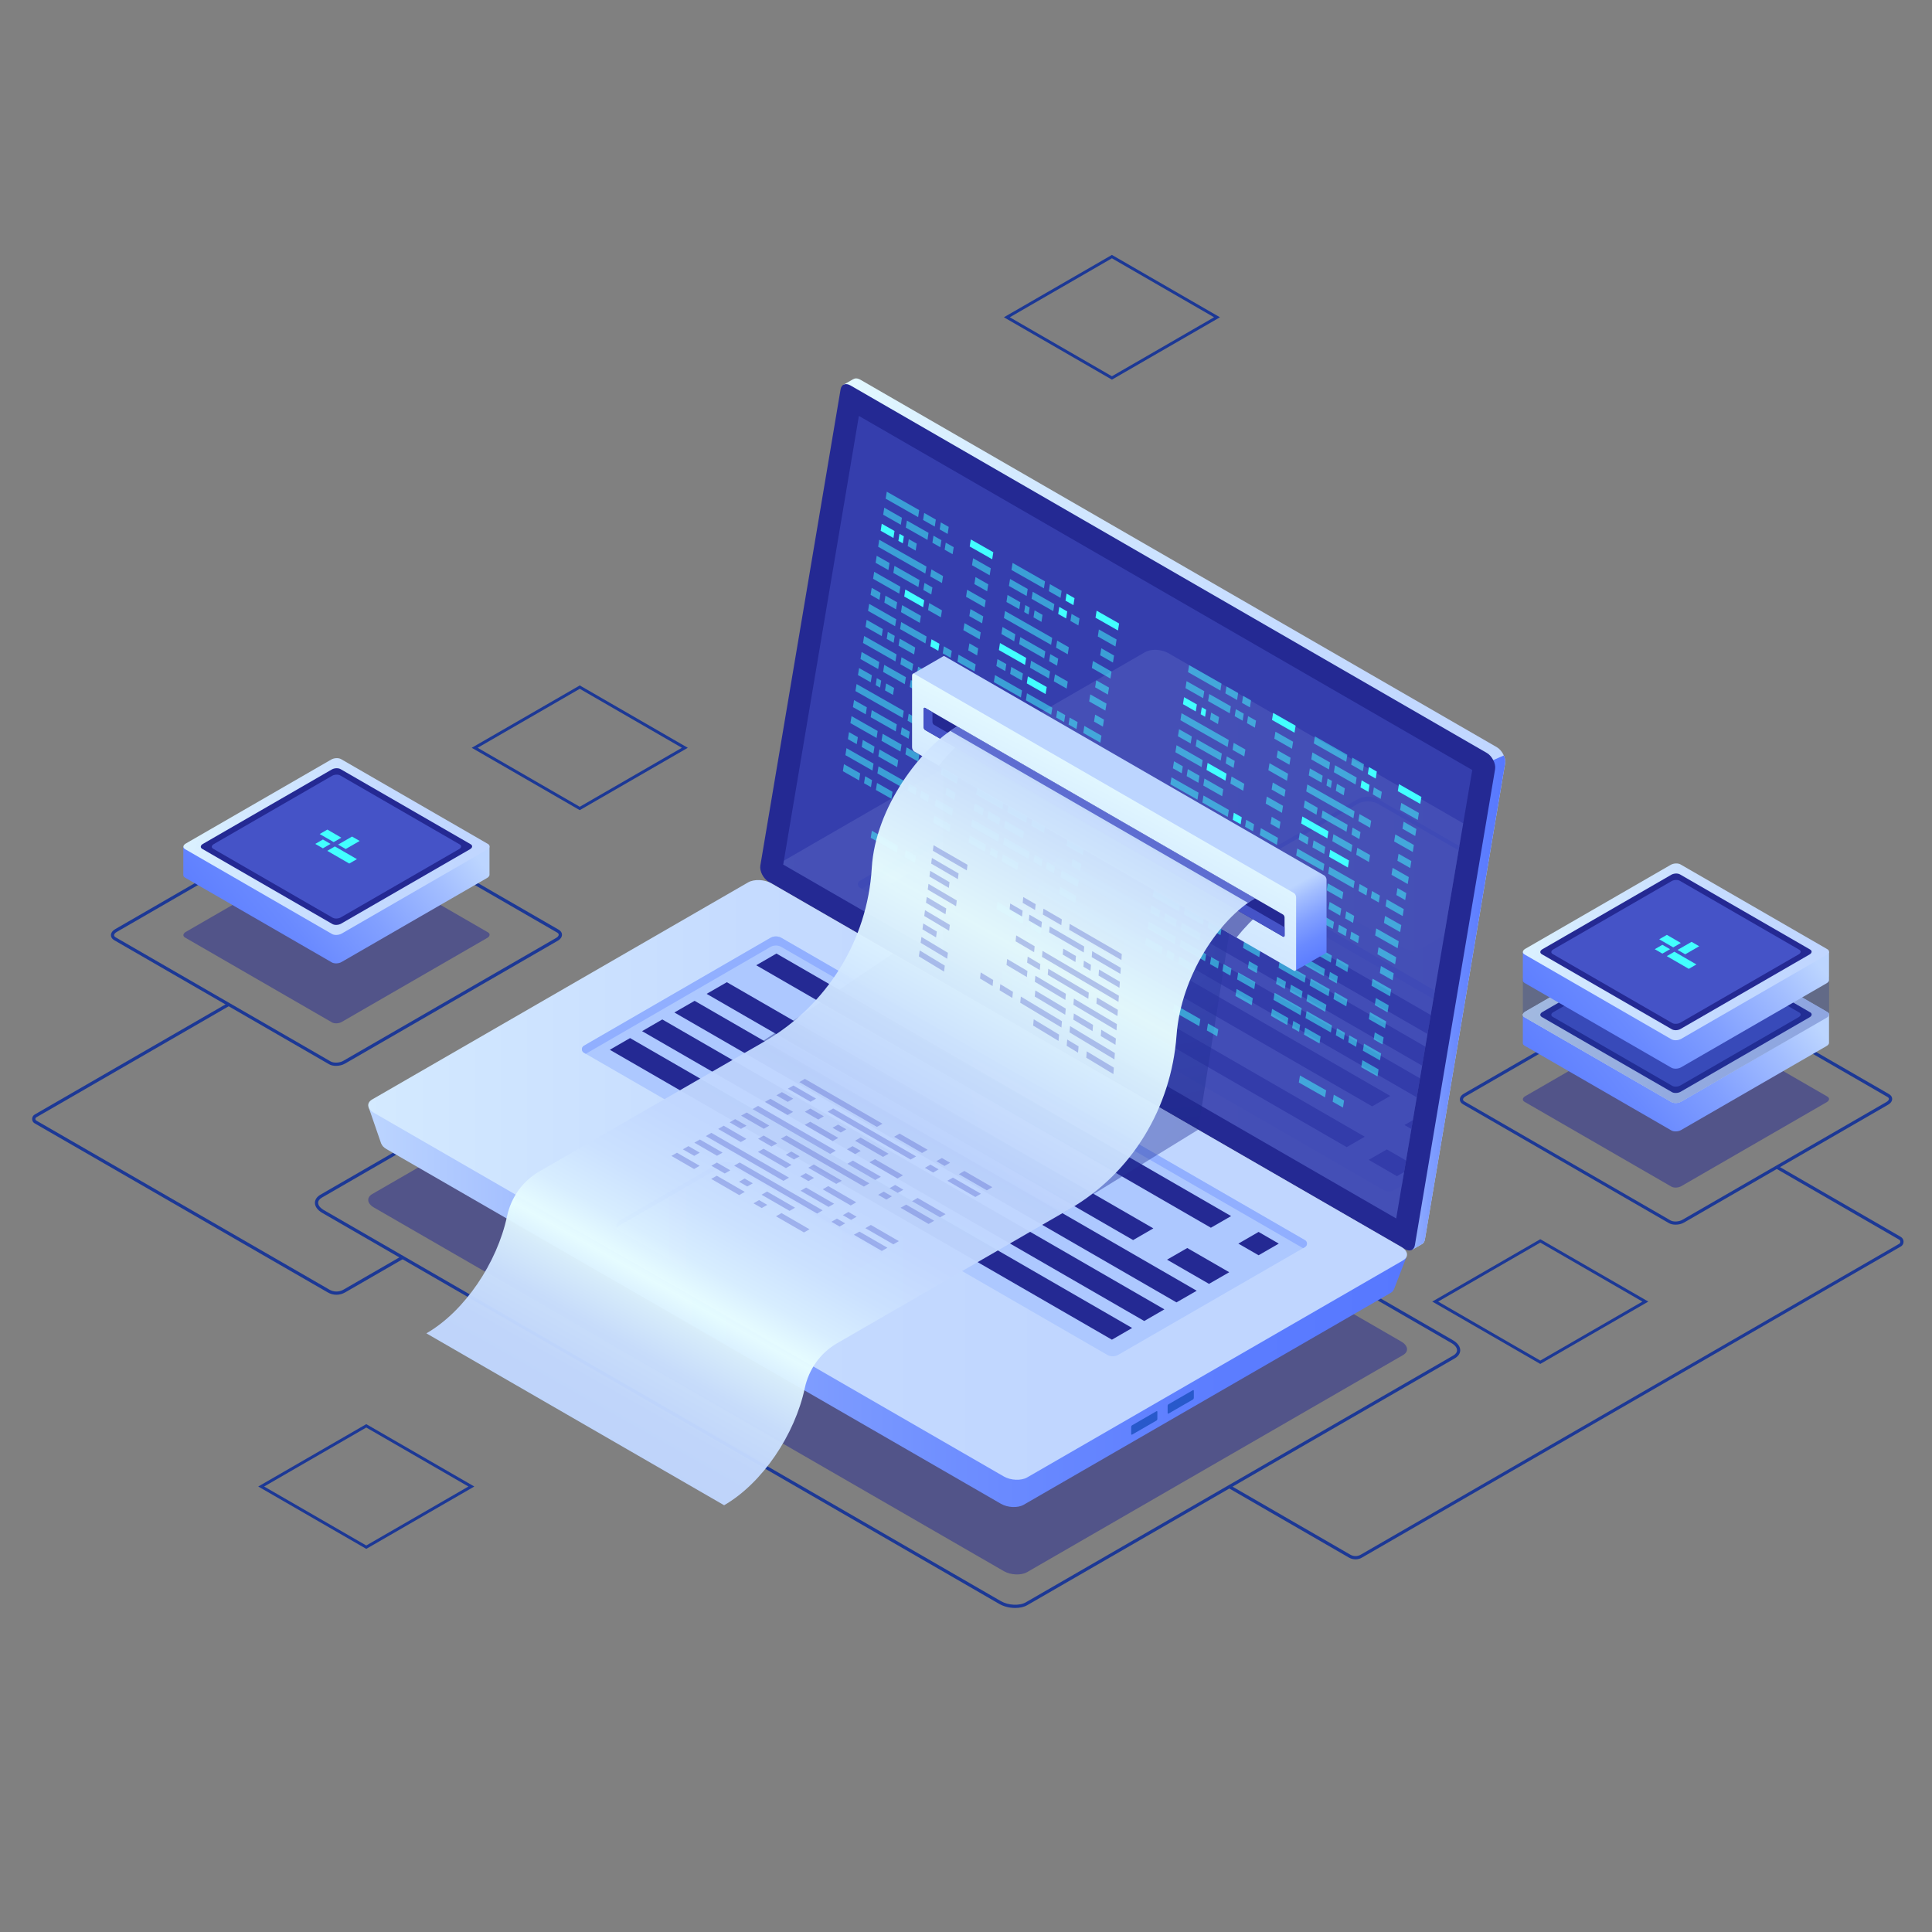 <?xml version="1.0" encoding="utf-8"?>
<!-- Generator: Adobe Illustrator 23.0.2, SVG Export Plug-In . SVG Version: 6.00 Build 0)  -->
<svg version="1.1" id="Layer_1" xmlns="http://www.w3.org/2000/svg" xmlns:xlink="http://www.w3.org/1999/xlink" x="0px" y="0px"
	 width="360px" height="360px" viewBox="0 0 360 360" style="enable-background:new 0 0 360 360;" xml:space="preserve">
<rect x="0" y="0" width="360" height="360" fill="#808080" stroke="none"/>
<path style="opacity:0.5;fill:#242993;" d="M61.85,190.5l-27.36-15.8c-0.47-0.27-0.41-0.74,0.13-1.05l27.1-15.65
	c0.54-0.31,1.36-0.35,1.83-0.08l27.36,15.8c0.47,0.27,0.41,0.74-0.13,1.05l-27.1,15.65C63.13,190.74,62.31,190.77,61.85,190.5z"/>
<path style="fill:#1C3896;" d="M62.62,198.61c-0.49,0-0.96-0.1-1.31-0.31l-40.03-23.11c-0.39-0.23-0.61-0.56-0.61-0.93
	c0-0.42,0.29-0.84,0.8-1.13l39.64-22.89c0.89-0.51,2.19-0.56,2.97-0.11l40.03,23.11c0.39,0.23,0.61,0.56,0.61,0.93
	c0,0.42-0.29,0.84-0.8,1.13l-39.64,22.89C63.79,198.47,63.19,198.61,62.62,198.61z M61.6,197.78c0.59,0.34,1.68,0.29,2.37-0.11
	l39.64-22.89c0.32-0.18,0.5-0.41,0.5-0.61c0-0.19-0.17-0.33-0.31-0.41l-40.03-23.11c-0.59-0.34-1.68-0.29-2.37,0.11l-39.64,22.89
	c-0.32,0.18-0.5,0.41-0.5,0.61c0,0.19,0.17,0.33,0.31,0.41L61.6,197.78z"/>
<g>
	<linearGradient id="SVGID_1_" gradientUnits="userSpaceOnUse" x1="79.026" y1="147.422" x2="34.573" y2="183.069">
		<stop  offset="0" style="stop-color:#BCD5FF"/>
		<stop  offset="0.151" style="stop-color:#A3BEFF"/>
		<stop  offset="0.387" style="stop-color:#82A0FF"/>
		<stop  offset="0.612" style="stop-color:#6A8AFF"/>
		<stop  offset="0.822" style="stop-color:#5C7DFF"/>
		<stop  offset="1" style="stop-color:#5778FF"/>
	</linearGradient>
	<path style="fill:url(#SVGID_1_);" d="M91.21,163.03v-5.28l-8.6,0.01l-19.08-11.01c-0.47-0.27-1.29-0.24-1.83,0.08l-18.99,10.96
		l-8.55,0.01l0,5.29h0c0.01,0.16,0.11,0.32,0.31,0.44l27.36,15.8c0.47,0.27,1.29,0.24,1.83-0.08l27.1-15.65
		C91.05,163.43,91.2,163.22,91.21,163.03z"/>
	
		<linearGradient id="SVGID_2_" gradientUnits="userSpaceOnUse" x1="-97.585" y1="603.963" x2="-137.994" y2="636.366" gradientTransform="matrix(0.866 0.5 -1 0.577 775.898 -141.639)">
		<stop  offset="0" style="stop-color:#C0D6FF"/>
		<stop  offset="0.298" style="stop-color:#C5DBFF"/>
		<stop  offset="0.649" style="stop-color:#D3E9FF"/>
		<stop  offset="1" style="stop-color:#E9FFFF"/>
	</linearGradient>
	<path style="fill:url(#SVGID_2_);" d="M61.85,174.03l-27.36-15.8c-0.47-0.27-0.41-0.74,0.13-1.05l27.1-15.65
		c0.54-0.31,1.36-0.35,1.83-0.08l27.36,15.8c0.47,0.27,0.41,0.74-0.13,1.05l-27.1,15.65C63.13,174.27,62.31,174.3,61.85,174.03z"/>
	<path style="fill:#242993;" d="M61.94,172.18l-24.25-14c-0.41-0.24-0.36-0.66,0.12-0.93l24.02-13.87c0.48-0.28,1.2-0.31,1.62-0.07
		l24.25,14c0.41,0.24,0.36,0.66-0.12,0.93l-24.02,13.87C63.08,172.39,62.36,172.42,61.94,172.18z"/>
	<path style="fill:#4553C7;" d="M62,171.01l-22.28-12.86c-0.38-0.22-0.33-0.6,0.11-0.86l22.07-12.74c0.44-0.25,1.11-0.28,1.49-0.06
		l22.28,12.86c0.38,0.22,0.33,0.6-0.11,0.86l-22.07,12.74C63.05,171.2,62.38,171.23,62,171.01z"/>
</g>
<g>
	<polygon style="fill:#42FFFF;" points="62.18,156.91 59.57,155.41 61,154.58 63.6,156.09 	"/>
	<polygon style="fill:#42FFFF;" points="67.02,156.7 64.42,158.2 62.99,157.38 65.6,155.88 	"/>
	<polygon style="fill:#42FFFF;" points="61.59,157.25 60.17,158.07 58.74,157.25 60.17,156.43 	"/>
	<polygon style="fill:#42FFFF;" points="66.51,160.09 65.08,160.91 60.98,158.54 62.4,157.72 	"/>
</g>
<path style="opacity:0.5;fill:#242993;" d="M311.44,221.11l-27.36-15.8c-0.47-0.27-0.41-0.74,0.13-1.05l27.1-15.65
	c0.54-0.31,1.36-0.35,1.83-0.08l27.36,15.8c0.47,0.27,0.41,0.74-0.13,1.05l-27.1,15.65C312.73,221.34,311.91,221.38,311.44,221.11z"
	/>
<path style="fill:#1C3896;" d="M312.22,228.2c-0.47,0-0.92-0.1-1.26-0.3l-38.35-22.14c-0.38-0.22-0.59-0.54-0.59-0.9
	c0-0.41,0.28-0.81,0.78-1.09l37.98-21.93c0.85-0.49,2.11-0.54,2.86-0.11l38.35,22.14c0.38,0.22,0.59,0.54,0.59,0.9
	c0,0.41-0.28,0.81-0.78,1.09l-37.98,21.93C313.35,228.07,312.77,228.2,312.22,228.2z M312.37,182.04c-0.45,0-0.93,0.11-1.3,0.32
	l-37.98,21.93c-0.3,0.17-0.48,0.39-0.48,0.58c0,0.18,0.16,0.31,0.29,0.38l38.35,22.14c0.56,0.33,1.6,0.28,2.26-0.11l37.98-21.93
	c0.3-0.17,0.48-0.39,0.48-0.58c0-0.18-0.16-0.31-0.29-0.38l-38.35-22.14C313.08,182.11,312.73,182.04,312.37,182.04z"/>
<g>
	<linearGradient id="SVGID_3_" gradientUnits="userSpaceOnUse" x1="328.624" y1="178.737" x2="284.171" y2="214.383">
		<stop  offset="0" style="stop-color:#BCD5FF"/>
		<stop  offset="0.151" style="stop-color:#A3BEFF"/>
		<stop  offset="0.387" style="stop-color:#82A0FF"/>
		<stop  offset="0.612" style="stop-color:#6A8AFF"/>
		<stop  offset="0.822" style="stop-color:#5C7DFF"/>
		<stop  offset="1" style="stop-color:#5778FF"/>
	</linearGradient>
	<path style="fill:url(#SVGID_3_);" d="M340.81,194.34v-5.28l-8.6,0.01l-19.08-11.01c-0.47-0.27-1.29-0.24-1.83,0.08l-18.99,10.96
		l-8.55,0.01l0,5.29h0c0.01,0.16,0.11,0.32,0.31,0.44l27.36,15.8c0.47,0.27,1.29,0.24,1.83-0.08l27.1-15.65
		C340.65,194.74,340.8,194.54,340.81,194.34z"/>
	
		<linearGradient id="SVGID_5_" gradientUnits="userSpaceOnUse" x1="77.843" y1="506.285" x2="37.434" y2="538.688" gradientTransform="matrix(0.866 0.5 -1 0.577 775.898 -141.639)">
		<stop  offset="0" style="stop-color:#C0D6FF"/>
		<stop  offset="0.298" style="stop-color:#C5DBFF"/>
		<stop  offset="0.649" style="stop-color:#D3E9FF"/>
		<stop  offset="1" style="stop-color:#E9FFFF"/>
	</linearGradient>
	<path style="fill:url(#SVGID_5_);" d="M311.44,205.35l-27.36-15.8c-0.47-0.27-0.41-0.74,0.13-1.05l27.1-15.65
		c0.54-0.31,1.36-0.35,1.83-0.08l27.36,15.8c0.47,0.27,0.41,0.74-0.13,1.05l-27.1,15.65C312.73,205.59,311.91,205.62,311.44,205.35z
		"/>
	
		<linearGradient id="SVGID_6_" gradientUnits="userSpaceOnUse" x1="77.843" y1="506.285" x2="37.434" y2="538.688" gradientTransform="matrix(0.866 0.5 -1 0.577 775.898 -141.639)">
		<stop  offset="0" style="stop-color:#C0D6FF"/>
		<stop  offset="0.298" style="stop-color:#C5DBFF"/>
		<stop  offset="0.649" style="stop-color:#D3E9FF"/>
		<stop  offset="1" style="stop-color:#E9FFFF"/>
	</linearGradient>
	<path style="fill:url(#SVGID_6_);" d="M311.44,205.35l-27.36-15.8c-0.47-0.27-0.41-0.74,0.13-1.05l27.1-15.65
		c0.54-0.31,1.36-0.35,1.83-0.08l27.36,15.8c0.47,0.27,0.41,0.74-0.13,1.05l-27.1,15.65C312.73,205.59,311.91,205.62,311.44,205.35z
		"/>
	<path style="fill:#242993;" d="M311.54,203.5l-24.25-14c-0.41-0.24-0.36-0.66,0.12-0.93l24.02-13.87c0.48-0.28,1.2-0.31,1.62-0.07
		l24.25,14c0.41,0.24,0.36,0.66-0.12,0.93l-24.02,13.87C312.68,203.71,311.95,203.74,311.54,203.5z"/>
	<path style="fill:#4553C7;" d="M311.6,202.33l-22.28-12.86c-0.38-0.22-0.33-0.6,0.11-0.86l22.07-12.74
		c0.44-0.25,1.11-0.28,1.49-0.06l22.28,12.86c0.38,0.22,0.33,0.6-0.11,0.86l-22.07,12.74C312.65,202.52,311.98,202.55,311.6,202.33z
		"/>
	<g>
		<polygon style="fill:#42FFFF;" points="311.78,188.22 309.17,186.72 310.6,185.9 313.2,187.4 		"/>
		<polygon style="fill:#42FFFF;" points="316.62,188.01 314.02,189.52 312.59,188.69 315.2,187.19 		"/>
		<polygon style="fill:#42FFFF;" points="311.19,188.57 309.76,189.39 308.34,188.57 309.76,187.74 		"/>
		<polygon style="fill:#42FFFF;" points="316.1,191.41 314.68,192.23 310.58,189.86 312,189.04 		"/>
	</g>
</g>
<path style="opacity:0.3;fill:#1C3896;" d="M340.82,181.97l-11.64,0.07l-16.04-9.26c-0.47-0.27-1.29-0.24-1.83,0.08l-16.26,9.39
	l-11.29,0.07v6.86l0.01,0c0.03,0.14,0.13,0.28,0.31,0.39l27.36,15.8c0.47,0.27,1.29,0.24,1.83-0.08l27.1-15.65
	c0.25-0.14,0.39-0.32,0.43-0.49l0.02-0.01V181.97z"/>
<g>
	<linearGradient id="SVGID_7_" gradientUnits="userSpaceOnUse" x1="328.624" y1="167.041" x2="284.171" y2="202.688">
		<stop  offset="0" style="stop-color:#BCD5FF"/>
		<stop  offset="0.151" style="stop-color:#A3BEFF"/>
		<stop  offset="0.387" style="stop-color:#82A0FF"/>
		<stop  offset="0.612" style="stop-color:#6A8AFF"/>
		<stop  offset="0.822" style="stop-color:#5C7DFF"/>
		<stop  offset="1" style="stop-color:#5778FF"/>
	</linearGradient>
	<path style="fill:url(#SVGID_7_);" d="M340.81,182.65v-5.28l-8.6,0.01l-19.08-11.01c-0.47-0.27-1.29-0.24-1.83,0.08l-18.99,10.96
		l-8.55,0.01l0,5.29h0c0.01,0.16,0.11,0.32,0.31,0.44l27.36,15.8c0.47,0.27,1.29,0.24,1.83-0.08l27.1-15.65
		C340.65,183.05,340.8,182.84,340.81,182.65z"/>
	
		<linearGradient id="SVGID_8_" gradientUnits="userSpaceOnUse" x1="66.148" y1="496.157" x2="25.739" y2="528.56" gradientTransform="matrix(0.866 0.5 -1 0.577 775.898 -141.639)">
		<stop  offset="0" style="stop-color:#C0D6FF"/>
		<stop  offset="0.298" style="stop-color:#C5DBFF"/>
		<stop  offset="0.649" style="stop-color:#D3E9FF"/>
		<stop  offset="1" style="stop-color:#E9FFFF"/>
	</linearGradient>
	<path style="fill:url(#SVGID_8_);" d="M311.44,193.65l-27.36-15.8c-0.47-0.27-0.41-0.74,0.13-1.05l27.1-15.65
		c0.54-0.31,1.36-0.35,1.83-0.08l27.36,15.8c0.47,0.27,0.41,0.74-0.13,1.05l-27.1,15.65C312.73,193.89,311.91,193.92,311.44,193.65z
		"/>
	<path style="fill:#242993;" d="M311.54,191.8l-24.25-14c-0.41-0.24-0.36-0.66,0.12-0.93L311.42,163c0.48-0.28,1.2-0.31,1.62-0.07
		l24.25,14c0.41,0.24,0.36,0.66-0.12,0.93l-24.02,13.87C312.68,192.01,311.95,192.04,311.54,191.8z"/>
	<path style="fill:#4553C7;" d="M311.6,190.63l-22.28-12.86c-0.38-0.22-0.33-0.6,0.11-0.86l22.07-12.74
		c0.44-0.25,1.11-0.28,1.49-0.06l22.28,12.86c0.38,0.22,0.33,0.6-0.11,0.86l-22.07,12.74C312.65,190.82,311.98,190.85,311.6,190.63z
		"/>
	<g>
		<polygon style="fill:#42FFFF;" points="311.78,176.53 309.17,175.02 310.6,174.2 313.2,175.71 		"/>
		<polygon style="fill:#42FFFF;" points="316.62,176.32 314.02,177.82 312.59,177 315.2,175.5 		"/>
		<polygon style="fill:#42FFFF;" points="311.19,176.87 309.76,177.69 308.34,176.87 309.76,176.05 		"/>
		<polygon style="fill:#42FFFF;" points="316.1,179.71 314.68,180.53 310.58,178.16 312,177.34 		"/>
	</g>
</g>
<path style="fill:#1C3896;" d="M252.59,290.56c-0.43,0-0.87-0.11-1.26-0.34l-22.46-12.97l0.3-0.52l22.46,12.97
	c0.59,0.34,1.32,0.34,1.91,0l100.34-57.93c0.14-0.08,0.22-0.23,0.22-0.39c0-0.16-0.08-0.31-0.22-0.39l-22.96-13.26l0.3-0.52
	l22.96,13.26c0.33,0.19,0.52,0.53,0.52,0.9c0,0.38-0.19,0.72-0.52,0.9l-100.34,57.93C253.46,290.45,253.02,290.56,252.59,290.56z"/>
<path style="fill:#1C3896;" d="M62.69,241.26c-0.55,0-1.11-0.14-1.6-0.43L6.46,209.32c-0.3-0.17-0.47-0.48-0.47-0.82
	c0-0.34,0.18-0.65,0.47-0.82l36-20.78l0.3,0.52l-36,20.78c-0.16,0.09-0.17,0.24-0.17,0.3c0,0.06,0.02,0.21,0.17,0.3l54.63,31.51
	c0.81,0.47,1.81,0.46,2.61,0l11.02-6.36l0.3,0.52l-11.02,6.36C63.8,241.11,63.25,241.26,62.69,241.26z"/>
<g>
	
		<linearGradient id="SVGID_9_" gradientUnits="userSpaceOnUse" x1="1211.596" y1="151.694" x2="1348.573" y2="151.694" gradientTransform="matrix(-1 0 0 1 1492.082 0)">
		<stop  offset="0" style="stop-color:#C0D6FF"/>
		<stop  offset="0.298" style="stop-color:#C5DBFF"/>
		<stop  offset="0.649" style="stop-color:#D3E9FF"/>
		<stop  offset="1" style="stop-color:#E9FFFF"/>
	</linearGradient>
	<path style="fill:url(#SVGID_9_);" d="M143.53,160.21l14.84-88.02l-1.19-0.5l1.79-1.03l0,0.01c0.35-0.23,0.84-0.22,1.38,0.1
		l118.57,68.46c0.97,0.56,1.71,2,1.54,3.01l-14.95,88.72c-0.08,0.46-0.31,0.77-0.62,0.9l0,0l-1.75,1.01l-0.3-1.64l0.1,0.03
		l-117.86-68.04C144.1,162.66,143.36,161.22,143.53,160.21z"/>
	
		<linearGradient id="SVGID_10_" gradientUnits="userSpaceOnUse" x1="1211.597" y1="186.822" x2="1235.117" y2="186.822" gradientTransform="matrix(-1 0 0 1 1492.082 0)">
		<stop  offset="0" style="stop-color:#5778FF"/>
		<stop  offset="0.178" style="stop-color:#5C7DFF"/>
		<stop  offset="0.388" style="stop-color:#6A8AFF"/>
		<stop  offset="0.613" style="stop-color:#82A0FF"/>
		<stop  offset="0.849" style="stop-color:#A3BEFF"/>
		<stop  offset="1" style="stop-color:#BCD5FF"/>
	</linearGradient>
	<path style="fill:url(#SVGID_10_);" d="M278.26,141.63l1.95-0.86c0.22,0.5,0.33,1.02,0.25,1.47l-14.95,88.72
		c-0.08,0.46-0.31,0.77-0.62,0.9l0,0l-1.75,1.01l-0.3-1.64l0.1,0.03l-5.96-3.44L278.26,141.63z"/>
	<path style="fill:#242993;" d="M143.21,164.29l118.57,68.46c0.92,0.53,1.7,0.22,1.86-0.72l14.95-88.72
		c0.17-1.01-0.57-2.45-1.54-3.01L158.49,71.83c-0.92-0.53-1.7-0.22-1.86,0.72l-14.95,88.72
		C141.5,162.29,142.24,163.73,143.21,164.29z"/>
	<g style="opacity:0.51;">
		<polygon style="fill:#4553C7;" points="160.04,77.5 274.33,143.48 260.16,227.04 145.94,161.1 		"/>
	</g>
</g>
<path style="fill:#1C3896;" d="M189.16,299.62c-1.02,0-2.08-0.25-2.94-0.74L60.04,226c-0.86-0.5-1.36-1.18-1.36-1.87
	c0-0.59,0.36-1.12,1-1.5l79.64-45.98c1.37-0.79,3.67-0.7,5.23,0.2l126.18,72.88c0.86,0.5,1.36,1.18,1.36,1.87
	c0,0.59-0.36,1.12-1,1.5l-79.64,45.98C190.83,299.45,190.02,299.62,189.16,299.62z M141.62,176.71c-0.75,0-1.46,0.15-1.99,0.46
	l-79.64,45.98c-0.46,0.27-0.71,0.6-0.71,0.98c0,0.47,0.39,0.96,1.06,1.35l126.18,72.88c1.38,0.79,3.46,0.89,4.64,0.2l79.64-45.98
	c0.46-0.27,0.7-0.6,0.7-0.98c0-0.47-0.39-0.97-1.06-1.35l-126.18-72.88C143.51,176.94,142.54,176.71,141.62,176.71z"/>
<path style="opacity:0.5;fill:#242993;" d="M69.68,225l117.37,67.76c1.28,0.74,3.23,0.82,4.34,0.18l70.04-40.44
	c1.11-0.64,0.97-1.76-0.31-2.51l-117.37-67.76c-1.28-0.74-3.23-0.82-4.34-0.18l-70.04,40.44C68.25,223.13,68.39,224.26,69.68,225z"
	/>
<linearGradient id="SVGID_11_" gradientUnits="userSpaceOnUse" x1="1229.948" y1="226.311" x2="1423.405" y2="226.311" gradientTransform="matrix(-1 0 0 1 1492.082 0)">
	<stop  offset="0" style="stop-color:#5778FF"/>
	<stop  offset="0.178" style="stop-color:#5C7DFF"/>
	<stop  offset="0.388" style="stop-color:#6A8AFF"/>
	<stop  offset="0.613" style="stop-color:#82A0FF"/>
	<stop  offset="0.849" style="stop-color:#A3BEFF"/>
	<stop  offset="1" style="stop-color:#BCD5FF"/>
</linearGradient>
<path style="fill:url(#SVGID_11_);" d="M68.68,206.3l6.47,3.38l64.89-37.46c1.09-0.63,2.98-0.55,4.24,0.18L256.18,237
	c1.07-0.6,5.95-2.95,5.95-2.95l-2.37,6.17c0,0-0.01-0.01-0.01-0.01c-0.1,0.27-0.31,0.53-0.66,0.73l-68.34,39.45
	c-1.09,0.63-2.98,0.55-4.24-0.18L72,214.11c-0.51-0.3-0.83-0.66-0.96-1.02l-0.01,0.01L68.68,206.3z"/>
<linearGradient id="SVGID_12_" gradientUnits="userSpaceOnUse" x1="1294.95" y1="219.86" x2="1488.51" y2="219.86" gradientTransform="matrix(-1 0 0 1 1492.082 0)">
	<stop  offset="0" style="stop-color:#C0D6FF"/>
	<stop  offset="0.298" style="stop-color:#C5DBFF"/>
	<stop  offset="0.649" style="stop-color:#D3E9FF"/>
	<stop  offset="1" style="stop-color:#E9FFFF"/>
</linearGradient>
<path style="fill:url(#SVGID_12_);" d="M69.68,207.36l117.37,67.76c1.28,0.74,3.23,0.82,4.34,0.18l70.04-40.44
	c1.11-0.64,0.97-1.76-0.31-2.51L143.74,164.6c-1.28-0.74-3.23-0.82-4.34-0.18l-70.04,40.44C68.25,205.5,68.39,206.62,69.68,207.36z"
	/>
<path style="fill:#2859CB;" d="M222.45,260.46v-1.29c0-0.12-0.07-0.18-0.17-0.13l-4.54,2.62c-0.09,0.05-0.17,0.19-0.17,0.32v1.29
	c0,0.12,0.07,0.18,0.17,0.13l4.54-2.62C222.37,260.73,222.45,260.59,222.45,260.46z"/>
<path style="fill:#2859CB;" d="M215.66,264.38v-1.29c0-0.12-0.07-0.18-0.17-0.13l-4.54,2.62c-0.09,0.05-0.17,0.19-0.17,0.32v1.29
	c0,0.12,0.07,0.18,0.17,0.13l4.54-2.62C215.58,264.65,215.66,264.51,215.66,264.38z"/>
<path style="fill:#ADC8FF;" d="M243.16,231.08l-97.53-56.31c-0.65-0.38-1.45-0.38-2.1,0l-34.73,20.09c-0.5,0.29-0.5,1.01,0,1.3
	l97.49,56.28c0.65,0.38,1.45,0.38,2.1,0l34.78-20.07C243.66,232.09,243.66,231.37,243.16,231.08z"/>
<path style="fill:#91AFFF;" d="M243.16,232.38l-0.35,0.2l-97.18-56.11c-0.65-0.38-1.45-0.38-2.1,0l-34.38,19.89l-0.35-0.2
	c-0.5-0.29-0.5-1.01,0-1.3l34.73-20.09c0.65-0.38,1.45-0.38,2.1,0l97.53,56.31C243.66,231.37,243.66,232.09,243.16,232.38z"/>
<g>
	<polygon style="fill:#242993;" points="140.91,179.86 225.63,228.77 229.4,226.6 144.68,177.68 	"/>
	<polygon style="fill:#242993;" points="131.67,185.19 211.14,231.07 214.91,228.89 135.44,183.02 	"/>
	<polygon style="fill:#242993;" points="125.66,188.66 219.22,242.68 222.99,240.51 129.43,186.49 	"/>
	<polygon style="fill:#242993;" points="119.64,192.14 213.21,246.15 216.97,243.98 123.41,189.96 	"/>
	<polygon style="fill:#242993;" points="113.63,195.61 207.19,249.63 210.96,247.45 117.4,193.43 	"/>
	<polygon style="fill:#242993;" points="230.75,231.73 234.52,233.9 238.28,231.73 234.52,229.55 	"/>
	<polygon style="fill:#242993;" points="217.46,234.72 225.28,239.23 229.05,237.06 221.23,232.55 	"/>
</g>
<linearGradient id="SVGID_13_" gradientUnits="userSpaceOnUse" x1="1327.729" y1="230.848" x2="1377.275" y2="230.848" gradientTransform="matrix(-1 0 0 1 1492.082 0)">
	<stop  offset="0" style="stop-color:#C0D6FF"/>
	<stop  offset="0.298" style="stop-color:#C5DBFF"/>
	<stop  offset="0.649" style="stop-color:#D3E9FF"/>
	<stop  offset="1" style="stop-color:#E9FFFF"/>
</linearGradient>
<path style="fill:url(#SVGID_13_);" d="M141.88,244.71l-26.3-15.18c-1.03-0.59-1.03-1.56,0-2.15l17.98-10.38
	c1.03-0.59,2.69-0.59,3.72,0l26.3,15.18c1.03,0.59,1.03,1.56,0,2.15l-17.98,10.38C144.57,245.3,142.9,245.3,141.88,244.71z"/>
<path style="fill:#91AFFF;" d="M163.58,233.05l-26.3-15.18c-1.03-0.59-2.69-0.59-3.72,0l-17.98,10.38c-0.32,0.18-0.52,0.4-0.65,0.63
	c-0.27-0.52-0.06-1.1,0.65-1.51l17.98-10.38c1.03-0.59,2.69-0.59,3.72,0l26.3,15.18c0.71,0.41,0.92,1,0.65,1.51
	C164.11,233.46,163.9,233.24,163.58,233.05z"/>
<g style="opacity:0.11;">
	<defs>
		<polygon id="SVGID_4_" style="opacity:0.11;" points="160.04,77.5 274.33,143.48 260.16,227.04 145.94,161.1 		"/>
	</defs>
	<clipPath id="SVGID_14_">
		<use xlink:href="#SVGID_4_"  style="overflow:visible;"/>
	</clipPath>
	<g style="clip-path:url(#SVGID_14_);">
		
			<linearGradient id="SVGID_15_" gradientUnits="userSpaceOnUse" x1="1220.999" y1="176.958" x2="1414.559" y2="176.958" gradientTransform="matrix(-1 0 0 1 1492.082 0)">
			<stop  offset="0" style="stop-color:#C0D6FF"/>
			<stop  offset="0.298" style="stop-color:#C5DBFF"/>
			<stop  offset="0.649" style="stop-color:#D3E9FF"/>
			<stop  offset="1" style="stop-color:#E9FFFF"/>
		</linearGradient>
		<path style="fill:url(#SVGID_15_);" d="M143.63,164.46L261,232.22c1.28,0.74,3.23,0.82,4.34,0.18l70.04-40.44
			c1.11-0.64,0.97-1.76-0.31-2.51L217.7,121.7c-1.28-0.74-3.23-0.82-4.34-0.18l-70.04,40.44
			C142.21,162.59,142.34,163.72,143.63,164.46z"/>
		
			<linearGradient id="SVGID_16_" gradientUnits="userSpaceOnUse" x1="1208.26" y1="162.75" x2="1257.805" y2="162.75" gradientTransform="matrix(-1 0 0 1 1492.082 0)">
			<stop  offset="0" style="stop-color:#C0D6FF"/>
			<stop  offset="0.298" style="stop-color:#C5DBFF"/>
			<stop  offset="0.649" style="stop-color:#D3E9FF"/>
			<stop  offset="1" style="stop-color:#E9FFFF"/>
		</linearGradient>
		<path style="fill:url(#SVGID_16_);" d="M261.35,176.61l-26.3-15.18c-1.03-0.59-1.03-1.56,0-2.15l17.98-10.38
			c1.03-0.59,2.69-0.59,3.72,0l26.3,15.18c1.03,0.59,1.03,1.56,0,2.15l-17.98,10.38C264.04,177.2,262.37,177.2,261.35,176.61z"/>
		<path style="fill:#91AFFF;" d="M283.05,164.95l-26.3-15.18c-1.03-0.59-2.69-0.59-3.72,0l-17.98,10.38
			c-0.32,0.18-0.52,0.4-0.65,0.63c-0.27-0.52-0.06-1.1,0.65-1.51l17.98-10.38c1.03-0.59,2.69-0.59,3.72,0l26.3,15.18
			c0.71,0.41,0.92,1,0.65,1.51C283.58,165.36,283.37,165.14,283.05,164.95z"/>
		<g>
			<path style="fill:#ADC8FF;" d="M294.61,200.34l-97.53-56.31c-0.65-0.38-1.45-0.38-2.1,0l-34.73,20.09c-0.5,0.29-0.5,1.01,0,1.3
				l97.49,56.28c0.65,0.37,1.45,0.38,2.1,0l34.78-20.07C295.11,201.34,295.11,200.62,294.61,200.34z"/>
			<path style="fill:#91AFFF;" d="M294.61,201.63l-0.35,0.2l-97.18-56.11c-0.65-0.38-1.45-0.38-2.1,0l-34.38,19.89l-0.35-0.2
				c-0.5-0.29-0.5-1.01,0-1.3l34.73-20.09c0.65-0.38,1.45-0.38,2.1,0l97.53,56.31C295.11,200.62,295.11,201.34,294.61,201.63z"/>
			<g>
				<polygon style="fill:#242993;" points="169.34,162.75 254.3,211.81 250.94,213.75 165.97,164.69 				"/>
				<polygon style="fill:#242993;" points="178.29,157.58 259.05,204.21 255.68,206.15 174.92,159.52 				"/>
				<polygon style="fill:#242993;" points="265.08,207.69 272.62,212.04 269.26,213.99 261.71,209.63 				"/>
				<polygon style="fill:#242993;" points="258.42,214.18 263.67,217.21 260.3,219.16 255.05,216.12 				"/>
				<polygon style="fill:#242993;" points="183.9,154.34 278.23,208.81 274.87,210.75 180.53,156.29 				"/>
				<polygon style="fill:#242993;" points="189.51,151.1 283.84,205.57 280.48,207.51 186.14,153.05 				"/>
				<polygon style="fill:#242993;" points="195.12,147.86 289.45,202.33 286.09,204.27 191.75,149.81 				"/>
			</g>
		</g>
	</g>
</g>
<radialGradient id="SVGID_17_" cx="1286.329" cy="201.873" r="55.489" gradientTransform="matrix(-1 0 0 1 1492.082 0)" gradientUnits="userSpaceOnUse">
	<stop  offset="0" style="stop-color:#2B3AA5"/>
	<stop  offset="1" style="stop-color:#182484"/>
</radialGradient>
<polygon style="opacity:0.42;fill:url(#SVGID_17_);" points="197.97,226.06 223.26,210.5 166.41,177.68 139.58,195.72 "/>
<radialGradient id="SVGID_18_" cx="1274.192" cy="176.911" r="42.474" gradientTransform="matrix(-1 0 0 1 1492.082 0)" gradientUnits="userSpaceOnUse">
	<stop  offset="0" style="stop-color:#2B3AA5"/>
	<stop  offset="1" style="stop-color:#182484"/>
</radialGradient>
<polygon style="opacity:0.42;fill:url(#SVGID_18_);" points="223.26,210.5 229.05,173.92 175.7,143.32 175.7,182.97 "/>
<g>
	<polygon style="opacity:0.5;fill:#42FFFF;" points="227.41,128.68 221.37,125.24 221.57,123.94 227.61,127.37 	"/>
	<polygon style="opacity:0.5;fill:#42FFFF;" points="230.51,130.44 228.33,129.2 228.54,127.9 230.71,129.13 	"/>
	<polygon style="opacity:0.5;fill:#42FFFF;" points="232.91,131.81 231.43,130.97 231.64,129.66 233.11,130.5 	"/>
	<polygon style="opacity:0.5;fill:#42FFFF;" points="224.19,130.1 220.9,128.23 221.1,126.92 224.4,128.79 	"/>
	<polygon style="opacity:0.5;fill:#42FFFF;" points="229.15,132.92 225.11,130.63 225.32,129.32 229.35,131.61 	"/>
	<polygon style="opacity:0.5;fill:#42FFFF;" points="231.55,134.29 230.07,133.45 230.28,132.14 231.75,132.98 	"/>
	<polygon style="opacity:0.5;fill:#42FFFF;" points="233.83,135.59 232.36,134.75 232.56,133.44 234.04,134.28 	"/>
	<polygon style="fill:#42FFFF;" points="222.81,132.57 220.43,131.21 220.63,129.91 223.02,131.26 	"/>
	<polygon style="fill:#42FFFF;" points="224.55,133.56 223.73,133.09 223.94,131.79 224.75,132.25 	"/>
	<polygon style="opacity:0.5;fill:#42FFFF;" points="226.95,134.92 225.47,134.08 225.68,132.78 227.15,133.62 	"/>
	<polygon style="opacity:0.5;fill:#42FFFF;" points="228.75,139.2 219.96,134.2 220.16,132.89 228.96,137.89 	"/>
	<polygon style="opacity:0.5;fill:#42FFFF;" points="231.85,140.96 229.67,139.73 229.88,138.42 232.06,139.66 	"/>
	<polygon style="opacity:0.5;fill:#42FFFF;" points="221.87,138.54 219.49,137.19 219.7,135.88 222.08,137.23 	"/>
	<polygon style="opacity:0.5;fill:#42FFFF;" points="227.46,141.72 222.8,139.07 223,137.76 227.67,140.41 	"/>
	<polygon style="opacity:0.5;fill:#42FFFF;" points="229.86,143.09 228.39,142.25 228.59,140.94 230.07,141.78 	"/>
	<polygon style="opacity:0.5;fill:#42FFFF;" points="223.9,142.94 219.02,140.17 219.23,138.86 224.1,141.64 	"/>
	<polygon style="fill:#42FFFF;" points="228.34,145.47 224.82,143.47 225.02,142.16 228.55,144.17 	"/>
	<polygon style="opacity:0.5;fill:#42FFFF;" points="231.65,147.35 229.27,146 229.47,144.69 231.85,146.05 	"/>
	<polygon style="opacity:0.5;fill:#42FFFF;" points="220.2,144.09 218.55,143.16 218.76,141.85 220.4,142.79 	"/>
	<polygon style="opacity:0.5;fill:#42FFFF;" points="223.3,145.86 221.12,144.62 221.33,143.31 223.5,144.55 	"/>
	<polygon style="opacity:0.5;fill:#42FFFF;" points="227.73,148.37 224.22,146.38 224.43,145.07 227.93,147.07 	"/>
	<polygon style="opacity:0.5;fill:#42FFFF;" points="223.13,149.01 218.08,146.14 218.29,144.84 223.33,147.7 	"/>
	<polygon style="opacity:0.5;fill:#42FFFF;" points="228.77,152.22 224.05,149.54 224.25,148.23 228.98,150.92 	"/>
	<polygon style="fill:#42FFFF;" points="231.18,153.59 229.7,152.75 229.9,151.44 231.38,152.28 	"/>
	<polygon style="opacity:0.5;fill:#42FFFF;" points="233.48,154.9 232,154.06 232.21,152.75 233.68,153.59 	"/>
	<polygon style="opacity:0.5;fill:#42FFFF;" points="220.64,150.85 217.61,149.13 217.82,147.82 220.84,149.54 	"/>
	<polygon style="fill:#42FFFF;" points="237.02,134.15 241.21,136.53 241.42,135.22 237.23,132.84 	"/>
	<polygon style="opacity:0.5;fill:#42FFFF;" points="237.45,137.64 240.74,139.52 240.95,138.21 237.66,136.34 	"/>
	<polygon style="opacity:0.5;fill:#42FFFF;" points="237.89,141.15 240.27,142.5 240.48,141.19 238.1,139.84 	"/>
	<polygon style="opacity:0.5;fill:#42FFFF;" points="236.34,143.52 239.81,145.49 240.01,144.18 236.55,142.21 	"/>
	<polygon style="opacity:0.5;fill:#42FFFF;" points="236.95,147.12 239.34,148.47 239.54,147.17 237.16,145.81 	"/>
	<polygon style="opacity:0.5;fill:#42FFFF;" points="235.85,149.74 238.87,151.46 239.07,150.15 236.05,148.43 	"/>
	<polygon style="opacity:0.5;fill:#42FFFF;" points="236.75,153.51 238.4,154.44 238.6,153.14 236.96,152.2 	"/>
	<polygon style="opacity:0.5;fill:#42FFFF;" points="234.74,155.62 237.93,157.43 238.13,156.12 234.94,154.31 	"/>
	<polygon style="opacity:0.5;fill:#42FFFF;" points="234.44,158.7 237.46,160.42 237.67,159.11 234.64,157.39 	"/>
	<polygon style="opacity:0.5;fill:#42FFFF;" points="222.84,152.1 221.56,151.37 221.76,150.07 223.05,150.8 	"/>
	<polygon style="opacity:0.5;fill:#42FFFF;" points="226.66,154.27 223.77,152.63 223.97,151.32 226.86,152.97 	"/>
	<polygon style="opacity:0.5;fill:#42FFFF;" points="250.85,141.95 244.81,138.52 245.01,137.21 251.05,140.65 	"/>
	<polygon style="opacity:0.5;fill:#42FFFF;" points="253.95,143.72 251.77,142.48 251.98,141.17 254.15,142.41 	"/>
	<polygon style="fill:#42FFFF;" points="256.35,145.08 254.87,144.24 255.08,142.93 256.55,143.77 	"/>
	<polygon style="opacity:0.5;fill:#42FFFF;" points="247.63,143.38 244.34,141.5 244.54,140.2 247.83,142.07 	"/>
	<polygon style="opacity:0.5;fill:#42FFFF;" points="252.59,146.19 248.55,143.9 248.76,142.59 252.79,144.89 	"/>
	<polygon style="fill:#42FFFF;" points="254.99,147.56 253.51,146.72 253.72,145.41 255.19,146.25 	"/>
	<polygon style="opacity:0.5;fill:#42FFFF;" points="257.27,148.86 255.8,148.02 256,146.71 257.48,147.55 	"/>
	<polygon style="opacity:0.5;fill:#42FFFF;" points="246.25,145.84 243.87,144.49 244.07,143.18 246.46,144.54 	"/>
	<polygon style="opacity:0.5;fill:#42FFFF;" points="247.99,146.83 247.17,146.37 247.38,145.06 248.19,145.52 	"/>
	<polygon style="opacity:0.5;fill:#42FFFF;" points="250.39,148.2 248.91,147.36 249.12,146.05 250.59,146.89 	"/>
	<polygon style="opacity:0.5;fill:#42FFFF;" points="252.19,152.47 243.4,147.47 243.6,146.17 252.4,151.17 	"/>
	<polygon style="opacity:0.5;fill:#42FFFF;" points="255.29,154.24 253.11,153 253.32,151.69 255.5,152.93 	"/>
	<polygon style="opacity:0.5;fill:#42FFFF;" points="245.31,151.82 242.93,150.46 243.14,149.15 245.52,150.51 	"/>
	<polygon style="opacity:0.5;fill:#42FFFF;" points="250.9,154.99 246.23,152.34 246.44,151.03 251.11,153.69 	"/>
	<polygon style="opacity:0.5;fill:#42FFFF;" points="253.3,156.36 251.83,155.52 252.03,154.21 253.51,155.05 	"/>
	<polygon style="fill:#42FFFF;" points="247.33,156.22 242.46,153.45 242.67,152.14 247.54,154.91 	"/>
	<polygon style="opacity:0.5;fill:#42FFFF;" points="251.78,158.75 248.26,156.74 248.46,155.44 251.99,157.44 	"/>
	<polygon style="opacity:0.5;fill:#42FFFF;" points="255.09,160.63 252.71,159.27 252.91,157.97 255.29,159.32 	"/>
	<polygon style="opacity:0.5;fill:#42FFFF;" points="243.64,157.37 241.99,156.43 242.2,155.13 243.84,156.06 	"/>
	<polygon style="opacity:0.5;fill:#42FFFF;" points="246.74,159.13 244.56,157.89 244.77,156.59 246.94,157.82 	"/>
	<polygon style="fill:#42FFFF;" points="251.16,161.65 247.66,159.66 247.86,158.35 251.37,160.34 	"/>
	<polygon style="opacity:0.5;fill:#42FFFF;" points="246.57,162.29 241.52,159.42 241.73,158.11 246.77,160.98 	"/>
	<polygon style="opacity:0.5;fill:#42FFFF;" points="252.21,165.5 247.49,162.81 247.69,161.5 252.42,164.19 	"/>
	<polygon style="opacity:0.5;fill:#42FFFF;" points="254.61,166.86 253.14,166.02 253.34,164.72 254.82,165.56 	"/>
	<polygon style="opacity:0.5;fill:#42FFFF;" points="256.92,168.17 255.44,167.33 255.65,166.03 257.12,166.87 	"/>
	<polygon style="opacity:0.5;fill:#42FFFF;" points="244.07,164.12 241.05,162.4 241.26,161.1 244.28,162.81 	"/>
	<polygon style="fill:#42FFFF;" points="260.46,147.42 264.65,149.8 264.86,148.5 260.67,146.11 	"/>
	<polygon style="opacity:0.5;fill:#42FFFF;" points="260.89,150.92 264.18,152.79 264.39,151.48 261.1,149.61 	"/>
	<polygon style="opacity:0.5;fill:#42FFFF;" points="261.33,154.42 263.71,155.78 263.92,154.47 261.54,153.11 	"/>
	<polygon style="opacity:0.5;fill:#42FFFF;" points="259.78,156.79 263.25,158.76 263.45,157.45 259.99,155.48 	"/>
	<polygon style="opacity:0.5;fill:#42FFFF;" points="260.39,160.39 262.78,161.75 262.98,160.44 260.6,159.09 	"/>
	<polygon style="opacity:0.5;fill:#42FFFF;" points="259.29,163.01 262.31,164.73 262.51,163.43 259.49,161.71 	"/>
	<polygon style="opacity:0.5;fill:#42FFFF;" points="260.19,166.78 261.84,167.72 262.04,166.41 260.4,165.48 	"/>
	<polygon style="opacity:0.5;fill:#42FFFF;" points="258.18,168.89 261.37,170.7 261.57,169.4 258.38,167.58 	"/>
	<polygon style="opacity:0.5;fill:#42FFFF;" points="257.88,171.97 260.9,173.69 261.11,172.38 258.08,170.67 	"/>
	<polygon style="fill:#42FFFF;" points="246.28,165.38 245,164.65 245.2,163.34 246.49,164.07 	"/>
	<polygon style="opacity:0.5;fill:#42FFFF;" points="250.1,167.55 247.21,165.9 247.41,164.6 250.3,166.24 	"/>
	<polygon style="opacity:0.5;fill:#42FFFF;" points="223.18,155.57 217.14,152.13 217.35,150.83 223.39,154.26 	"/>
	<polygon style="opacity:0.5;fill:#42FFFF;" points="226.28,157.33 224.11,156.09 224.31,154.79 226.49,156.02 	"/>
	<polygon style="opacity:0.5;fill:#42FFFF;" points="228.68,158.7 227.21,157.86 227.41,156.55 228.89,157.39 	"/>
	<polygon style="opacity:0.5;fill:#42FFFF;" points="219.97,156.99 216.67,155.12 216.88,153.81 220.17,155.68 	"/>
	<polygon style="opacity:0.5;fill:#42FFFF;" points="224.92,159.81 220.89,157.52 221.09,156.21 225.13,158.5 	"/>
	<polygon style="opacity:0.5;fill:#42FFFF;" points="227.32,161.18 225.85,160.34 226.05,159.03 227.53,159.87 	"/>
	<polygon style="opacity:0.5;fill:#42FFFF;" points="229.61,162.48 228.13,161.64 228.34,160.33 229.82,161.17 	"/>
	<polygon style="opacity:0.5;fill:#42FFFF;" points="218.59,159.46 216.2,158.1 216.41,156.8 218.79,158.15 	"/>
	<polygon style="opacity:0.5;fill:#42FFFF;" points="220.32,160.45 219.51,159.98 219.71,158.68 220.53,159.14 	"/>
	<polygon style="opacity:0.5;fill:#42FFFF;" points="222.73,161.81 221.25,160.97 221.45,159.66 222.93,160.51 	"/>
	<polygon style="opacity:0.5;fill:#42FFFF;" points="224.53,166.09 215.74,161.09 215.94,159.78 224.73,164.78 	"/>
	<polygon style="opacity:0.5;fill:#42FFFF;" points="227.63,167.85 225.45,166.62 225.66,165.31 227.83,166.55 	"/>
	<polygon style="opacity:0.5;fill:#42FFFF;" points="217.65,165.43 215.27,164.08 215.47,162.77 217.85,164.12 	"/>
	<polygon style="opacity:0.5;fill:#42FFFF;" points="223.24,168.61 218.57,165.96 218.78,164.65 223.44,167.3 	"/>
	<polygon style="opacity:0.5;fill:#42FFFF;" points="225.64,169.98 224.16,169.14 224.37,167.83 225.85,168.67 	"/>
	<polygon style="opacity:0.5;fill:#42FFFF;" points="219.67,169.83 214.8,167.06 215,165.75 219.88,168.53 	"/>
	<polygon style="opacity:0.5;fill:#42FFFF;" points="224.12,172.36 220.59,170.36 220.8,169.05 224.32,171.06 	"/>
	<polygon style="opacity:0.5;fill:#42FFFF;" points="227.42,174.24 225.04,172.89 225.25,171.58 227.63,172.94 	"/>
	<polygon style="opacity:0.5;fill:#42FFFF;" points="215.97,170.98 214.33,170.05 214.53,168.74 216.18,169.68 	"/>
	<polygon style="opacity:0.5;fill:#42FFFF;" points="219.07,172.75 216.9,171.51 217.1,170.2 219.28,171.44 	"/>
	<polygon style="opacity:0.5;fill:#42FFFF;" points="223.5,175.26 220,173.27 220.2,171.96 223.71,173.96 	"/>
	<polygon style="opacity:0.5;fill:#42FFFF;" points="218.9,175.9 213.86,173.03 214.06,171.73 219.11,174.59 	"/>
	<polygon style="opacity:0.5;fill:#42FFFF;" points="224.55,179.11 219.82,176.43 220.03,175.12 224.75,177.81 	"/>
	<polygon style="opacity:0.5;fill:#42FFFF;" points="226.95,180.48 225.47,179.64 225.68,178.33 227.16,179.17 	"/>
	<polygon style="opacity:0.5;fill:#42FFFF;" points="229.26,181.79 227.78,180.95 227.98,179.64 229.46,180.48 	"/>
	<polygon style="opacity:0.5;fill:#42FFFF;" points="216.41,177.74 213.39,176.02 213.6,174.71 216.62,176.43 	"/>
	<polygon style="opacity:0.5;fill:#42FFFF;" points="232.8,161.04 236.99,163.42 237.19,162.11 233,159.73 	"/>
	<polygon style="opacity:0.5;fill:#42FFFF;" points="233.23,164.53 236.52,166.41 236.72,165.1 233.43,163.23 	"/>
	<polygon style="opacity:0.5;fill:#42FFFF;" points="233.67,168.04 236.05,169.39 236.26,168.08 233.87,166.73 	"/>
	<polygon style="opacity:0.5;fill:#42FFFF;" points="232.12,170.41 235.58,172.38 235.79,171.07 232.32,169.1 	"/>
	<polygon style="opacity:0.5;fill:#42FFFF;" points="232.73,174.01 235.11,175.36 235.32,174.06 232.94,172.7 	"/>
	<polygon style="opacity:0.5;fill:#42FFFF;" points="231.62,176.63 234.64,178.35 234.85,177.04 231.83,175.32 	"/>
	<polygon style="opacity:0.5;fill:#42FFFF;" points="232.53,180.4 234.17,181.33 234.38,180.03 232.73,179.09 	"/>
	<polygon style="opacity:0.5;fill:#42FFFF;" points="230.52,182.51 233.71,184.32 233.91,183.01 230.72,181.2 	"/>
	<polygon style="opacity:0.5;fill:#42FFFF;" points="230.21,185.59 233.24,187.31 233.44,186 230.42,184.28 	"/>
	<polygon style="opacity:0.5;fill:#42FFFF;" points="218.62,178.99 217.33,178.26 217.54,176.96 218.82,177.69 	"/>
	<polygon style="opacity:0.5;fill:#42FFFF;" points="222.43,181.16 219.54,179.52 219.75,178.21 222.64,179.86 	"/>
	<polygon style="opacity:0.5;fill:#42FFFF;" points="223.46,191.21 218.58,188.43 218.79,187.12 223.67,189.9 	"/>
	<polygon style="opacity:0.5;fill:#42FFFF;" points="226.8,193.11 224.88,192.01 225.09,190.71 227.01,191.8 	"/>
	<polygon style="opacity:0.5;fill:#42FFFF;" points="246.62,168.84 240.58,165.41 240.79,164.1 246.83,167.54 	"/>
	<polygon style="opacity:0.5;fill:#42FFFF;" points="249.72,170.61 247.55,169.37 247.75,168.06 249.93,169.3 	"/>
	<polygon style="opacity:0.5;fill:#42FFFF;" points="252.12,171.97 250.65,171.13 250.85,169.82 252.33,170.66 	"/>
	<polygon style="opacity:0.5;fill:#42FFFF;" points="243.41,170.27 240.11,168.39 240.32,167.09 243.61,168.96 	"/>
	<polygon style="opacity:0.5;fill:#42FFFF;" points="248.36,173.08 244.33,170.79 244.53,169.48 248.57,171.78 	"/>
	<polygon style="opacity:0.5;fill:#42FFFF;" points="250.76,174.45 249.29,173.61 249.49,172.3 250.97,173.14 	"/>
	<polygon style="opacity:0.5;fill:#42FFFF;" points="253.05,175.75 251.57,174.91 251.78,173.6 253.26,174.44 	"/>
	<polygon style="opacity:0.5;fill:#42FFFF;" points="242.03,172.73 239.64,171.38 239.85,170.07 242.23,171.43 	"/>
	<polygon style="opacity:0.5;fill:#42FFFF;" points="243.76,173.72 242.95,173.26 243.15,171.95 243.97,172.41 	"/>
	<polygon style="opacity:0.5;fill:#42FFFF;" points="246.16,175.09 244.69,174.25 244.89,172.94 246.37,173.78 	"/>
	<polygon style="opacity:0.5;fill:#42FFFF;" points="247.97,179.36 239.17,174.36 239.38,173.06 248.17,178.06 	"/>
	<polygon style="opacity:0.5;fill:#42FFFF;" points="251.07,181.13 248.89,179.89 249.1,178.58 251.27,179.82 	"/>
	<polygon style="opacity:0.5;fill:#42FFFF;" points="241.09,178.7 238.71,177.35 238.91,176.04 241.29,177.4 	"/>
	<polygon style="opacity:0.5;fill:#42FFFF;" points="246.68,181.88 242.01,179.23 242.22,177.92 246.88,180.58 	"/>
	<polygon style="opacity:0.5;fill:#42FFFF;" points="249.08,183.25 247.6,182.41 247.81,181.1 249.28,181.94 	"/>
	<polygon style="opacity:0.5;fill:#42FFFF;" points="243.11,183.11 238.24,180.34 238.44,179.03 243.32,181.8 	"/>
	<polygon style="opacity:0.5;fill:#42FFFF;" points="247.56,185.64 244.03,183.63 244.24,182.33 247.76,184.33 	"/>
	<polygon style="opacity:0.5;fill:#42FFFF;" points="250.86,187.52 248.48,186.16 248.69,184.86 251.07,186.21 	"/>
	<polygon style="opacity:0.5;fill:#42FFFF;" points="239.41,184.26 237.77,183.32 237.97,182.01 239.62,182.95 	"/>
	<polygon style="opacity:0.5;fill:#42FFFF;" points="242.51,186.02 240.34,184.78 240.54,183.48 242.72,184.71 	"/>
	<polygon style="opacity:0.5;fill:#42FFFF;" points="246.94,188.54 243.44,186.55 243.64,185.24 247.15,187.23 	"/>
	<polygon style="opacity:0.5;fill:#42FFFF;" points="242.34,189.18 237.3,186.31 237.5,185 242.55,187.87 	"/>
	<polygon style="opacity:0.5;fill:#42FFFF;" points="247.99,192.39 243.26,189.7 243.47,188.39 248.19,191.08 	"/>
	<polygon style="opacity:0.5;fill:#42FFFF;" points="250.39,193.75 248.91,192.91 249.12,191.61 250.6,192.45 	"/>
	<polygon style="opacity:0.5;fill:#42FFFF;" points="252.69,195.06 251.22,194.22 251.42,192.92 252.9,193.76 	"/>
	<polygon style="opacity:0.5;fill:#42FFFF;" points="239.85,191.01 236.83,189.29 237.03,187.99 240.06,189.7 	"/>
	<polygon style="opacity:0.5;fill:#42FFFF;" points="256.24,174.31 260.43,176.69 260.63,175.39 256.44,173 	"/>
	<polygon style="opacity:0.5;fill:#42FFFF;" points="256.67,177.81 259.96,179.68 260.16,178.37 256.87,176.5 	"/>
	<polygon style="opacity:0.5;fill:#42FFFF;" points="257.11,181.31 259.49,182.67 259.7,181.36 257.31,180 	"/>
	<polygon style="opacity:0.5;fill:#42FFFF;" points="255.56,183.68 259.02,185.65 259.23,184.34 255.76,182.37 	"/>
	<polygon style="opacity:0.5;fill:#42FFFF;" points="256.17,187.28 258.55,188.64 258.76,187.33 256.38,185.97 	"/>
	<polygon style="opacity:0.5;fill:#42FFFF;" points="255.06,189.9 258.08,191.62 258.29,190.32 255.27,188.6 	"/>
	<polygon style="opacity:0.5;fill:#42FFFF;" points="255.97,193.67 257.61,194.61 257.82,193.3 256.17,192.37 	"/>
	<polygon style="opacity:0.5;fill:#42FFFF;" points="253.95,195.78 257.14,197.59 257.35,196.29 254.16,194.47 	"/>
	<polygon style="opacity:0.5;fill:#42FFFF;" points="253.65,198.86 256.68,200.58 256.88,199.27 253.86,197.55 	"/>
	<polygon style="opacity:0.5;fill:#42FFFF;" points="242.06,192.27 240.77,191.54 240.98,190.23 242.26,190.96 	"/>
	<polygon style="opacity:0.5;fill:#42FFFF;" points="245.87,194.44 242.98,192.79 243.19,191.49 246.08,193.13 	"/>
	<polygon style="opacity:0.5;fill:#42FFFF;" points="246.9,204.48 242.02,201.71 242.23,200.4 247.11,203.17 	"/>
	<polygon style="opacity:0.5;fill:#42FFFF;" points="250.24,206.38 248.32,205.29 248.53,203.98 250.45,205.07 	"/>
</g>
<g>
	<polygon style="opacity:0.5;fill:#42FFFF;" points="171.08,96.36 165.03,92.92 165.24,91.62 171.28,95.05 	"/>
	<polygon style="opacity:0.5;fill:#42FFFF;" points="174.18,98.12 172,96.89 172.21,95.58 174.38,96.82 	"/>
	<polygon style="opacity:0.5;fill:#42FFFF;" points="176.58,99.49 175.1,98.65 175.3,97.34 176.78,98.18 	"/>
	<polygon style="opacity:0.5;fill:#42FFFF;" points="167.86,97.78 164.57,95.91 164.77,94.6 168.06,96.48 	"/>
	<polygon style="opacity:0.5;fill:#42FFFF;" points="172.82,100.6 168.78,98.31 168.99,97 173.02,99.29 	"/>
	<polygon style="opacity:0.5;fill:#42FFFF;" points="175.22,101.97 173.74,101.13 173.94,99.82 175.42,100.66 	"/>
	<polygon style="opacity:0.5;fill:#42FFFF;" points="177.5,103.27 176.02,102.43 176.23,101.12 177.71,101.96 	"/>
	<polygon style="fill:#42FFFF;" points="166.48,100.25 164.1,98.9 164.3,97.59 166.68,98.94 	"/>
	<polygon style="fill:#42FFFF;" points="168.22,101.24 167.4,100.78 167.61,99.47 168.42,99.93 	"/>
	<polygon style="opacity:0.5;fill:#42FFFF;" points="170.62,102.6 169.14,101.76 169.34,100.46 170.82,101.3 	"/>
	<polygon style="opacity:0.5;fill:#42FFFF;" points="172.42,106.88 163.63,101.88 163.83,100.57 172.63,105.57 	"/>
	<polygon style="opacity:0.5;fill:#42FFFF;" points="175.52,108.64 173.34,107.41 173.55,106.1 175.72,107.34 	"/>
	<polygon style="opacity:0.5;fill:#42FFFF;" points="165.54,106.22 163.16,104.87 163.36,103.56 165.75,104.91 	"/>
	<polygon style="opacity:0.5;fill:#42FFFF;" points="171.13,109.4 166.46,106.75 166.67,105.44 171.34,108.09 	"/>
	<polygon style="opacity:0.5;fill:#42FFFF;" points="173.53,110.77 172.05,109.93 172.26,108.62 173.74,109.46 	"/>
	<polygon style="opacity:0.5;fill:#42FFFF;" points="167.56,110.62 162.69,107.85 162.89,106.55 167.77,109.32 	"/>
	<polygon style="fill:#42FFFF;" points="172.01,113.15 168.49,111.15 168.69,109.84 172.22,111.85 	"/>
	<polygon style="opacity:0.5;fill:#42FFFF;" points="175.32,115.03 172.93,113.68 173.14,112.37 175.52,113.73 	"/>
	<polygon style="opacity:0.5;fill:#42FFFF;" points="163.87,111.78 162.22,110.84 162.43,109.53 164.07,110.47 	"/>
	<polygon style="opacity:0.5;fill:#42FFFF;" points="166.96,113.54 164.79,112.3 164.99,110.99 167.17,112.23 	"/>
	<polygon style="opacity:0.5;fill:#42FFFF;" points="171.39,116.06 167.89,114.06 168.09,112.76 171.6,114.75 	"/>
	<polygon style="opacity:0.5;fill:#42FFFF;" points="166.79,116.69 161.75,113.82 161.96,112.52 167,115.39 	"/>
	<polygon style="opacity:0.5;fill:#42FFFF;" points="172.44,119.9 167.72,117.22 167.92,115.91 172.65,118.6 	"/>
	<polygon style="fill:#42FFFF;" points="174.84,121.27 173.36,120.43 173.57,119.12 175.05,119.96 	"/>
	<polygon style="opacity:0.5;fill:#42FFFF;" points="177.15,122.58 175.67,121.74 175.87,120.43 177.35,121.27 	"/>
	<polygon style="opacity:0.5;fill:#42FFFF;" points="164.3,118.53 161.28,116.81 161.49,115.5 164.51,117.22 	"/>
	<polygon style="fill:#42FFFF;" points="180.69,101.83 184.88,104.21 185.09,102.9 180.9,100.52 	"/>
	<polygon style="opacity:0.5;fill:#42FFFF;" points="181.12,105.32 184.41,107.2 184.62,105.89 181.32,104.02 	"/>
	<polygon style="opacity:0.5;fill:#42FFFF;" points="181.56,108.83 183.94,110.18 184.15,108.88 181.77,107.52 	"/>
	<polygon style="opacity:0.5;fill:#42FFFF;" points="180.01,111.2 183.47,113.17 183.68,111.86 180.21,109.89 	"/>
	<polygon style="opacity:0.5;fill:#42FFFF;" points="180.62,114.8 183,116.15 183.21,114.85 180.83,113.49 	"/>
	<polygon style="opacity:0.5;fill:#42FFFF;" points="179.51,117.42 182.54,119.14 182.74,117.83 179.72,116.11 	"/>
	<polygon style="opacity:0.5;fill:#42FFFF;" points="180.42,121.19 182.07,122.13 182.27,120.82 180.63,119.88 	"/>
	<polygon style="opacity:0.5;fill:#42FFFF;" points="178.41,123.3 181.6,125.11 181.8,123.8 178.61,121.99 	"/>
	<polygon style="opacity:0.5;fill:#42FFFF;" points="178.11,126.38 181.13,128.1 181.33,126.79 178.31,125.07 	"/>
	<polygon style="opacity:0.5;fill:#42FFFF;" points="166.51,119.78 165.23,119.05 165.43,117.75 166.72,118.48 	"/>
	<polygon style="opacity:0.5;fill:#42FFFF;" points="170.33,121.95 167.43,120.31 167.64,119 170.53,120.65 	"/>
	<polygon style="opacity:0.5;fill:#42FFFF;" points="194.52,109.63 188.47,106.2 188.68,104.89 194.72,108.33 	"/>
	<polygon style="opacity:0.5;fill:#42FFFF;" points="197.61,111.4 195.44,110.16 195.64,108.85 197.82,110.09 	"/>
	<polygon style="fill:#42FFFF;" points="200.02,112.76 198.54,111.92 198.74,110.61 200.22,111.46 	"/>
	<polygon style="opacity:0.5;fill:#42FFFF;" points="191.3,111.06 188,109.18 188.21,107.88 191.5,109.75 	"/>
	<polygon style="opacity:0.5;fill:#42FFFF;" points="196.26,113.88 192.22,111.58 192.43,110.27 196.46,112.57 	"/>
	<polygon style="fill:#42FFFF;" points="198.66,115.24 197.18,114.4 197.38,113.09 198.86,113.93 	"/>
	<polygon style="opacity:0.5;fill:#42FFFF;" points="200.94,116.54 199.46,115.7 199.67,114.39 201.15,115.23 	"/>
	<polygon style="opacity:0.5;fill:#42FFFF;" points="189.92,113.52 187.54,112.17 187.74,110.86 190.12,112.22 	"/>
	<polygon style="opacity:0.5;fill:#42FFFF;" points="191.66,114.51 190.84,114.05 191.05,112.74 191.86,113.21 	"/>
	<polygon style="opacity:0.5;fill:#42FFFF;" points="194.06,115.88 192.58,115.04 192.78,113.73 194.26,114.57 	"/>
	<polygon style="opacity:0.5;fill:#42FFFF;" points="195.86,120.16 187.07,115.16 187.27,113.85 196.06,118.85 	"/>
	<polygon style="opacity:0.5;fill:#42FFFF;" points="198.96,121.92 196.78,120.68 196.99,119.37 199.16,120.61 	"/>
	<polygon style="opacity:0.5;fill:#42FFFF;" points="188.98,119.5 186.6,118.14 186.8,116.83 189.19,118.19 	"/>
	<polygon style="opacity:0.5;fill:#42FFFF;" points="194.57,122.68 189.9,120.02 190.11,118.71 194.78,121.37 	"/>
	<polygon style="opacity:0.5;fill:#42FFFF;" points="196.97,124.04 195.49,123.2 195.7,121.89 197.18,122.73 	"/>
	<polygon style="fill:#42FFFF;" points="191,123.9 186.13,121.13 186.33,119.82 191.21,122.59 	"/>
	<polygon style="opacity:0.5;fill:#42FFFF;" points="195.45,126.43 191.93,124.42 192.13,123.12 195.66,125.12 	"/>
	<polygon style="opacity:0.5;fill:#42FFFF;" points="198.76,128.31 196.37,126.95 196.58,125.65 198.96,127 	"/>
	<polygon style="opacity:0.5;fill:#42FFFF;" points="187.31,125.05 185.66,124.11 185.86,122.81 187.51,123.74 	"/>
	<polygon style="opacity:0.5;fill:#42FFFF;" points="190.4,126.81 188.23,125.57 188.43,124.27 190.61,125.5 	"/>
	<polygon style="fill:#42FFFF;" points="194.83,129.33 191.33,127.34 191.53,126.03 195.04,128.02 	"/>
	<polygon style="opacity:0.5;fill:#42FFFF;" points="190.23,129.97 185.19,127.1 185.4,125.79 190.44,128.66 	"/>
	<polygon style="opacity:0.5;fill:#42FFFF;" points="195.88,133.18 191.16,130.49 191.36,129.18 196.09,131.87 	"/>
	<polygon style="opacity:0.5;fill:#42FFFF;" points="198.28,134.54 196.8,133.7 197.01,132.4 198.49,133.24 	"/>
	<polygon style="opacity:0.5;fill:#42FFFF;" points="200.59,135.85 199.11,135.01 199.31,133.71 200.79,134.55 	"/>
	<polygon style="opacity:0.5;fill:#42FFFF;" points="187.74,131.8 184.72,130.08 184.93,128.78 187.95,130.5 	"/>
	<polygon style="fill:#42FFFF;" points="204.13,115.1 208.32,117.48 208.53,116.18 204.34,113.79 	"/>
	<polygon style="opacity:0.5;fill:#42FFFF;" points="204.56,118.6 207.85,120.47 208.06,119.16 204.76,117.29 	"/>
	<polygon style="opacity:0.5;fill:#42FFFF;" points="205,122.1 207.38,123.46 207.59,122.15 205.21,120.79 	"/>
	<polygon style="opacity:0.5;fill:#42FFFF;" points="203.45,124.47 206.91,126.44 207.12,125.14 203.65,123.16 	"/>
	<polygon style="opacity:0.5;fill:#42FFFF;" points="204.06,128.07 206.44,129.43 206.65,128.12 204.27,126.77 	"/>
	<polygon style="opacity:0.5;fill:#42FFFF;" points="202.95,130.7 205.97,132.41 206.18,131.11 203.16,129.39 	"/>
	<polygon style="opacity:0.5;fill:#42FFFF;" points="203.86,134.46 205.51,135.4 205.71,134.09 204.06,133.16 	"/>
	<polygon style="opacity:0.5;fill:#42FFFF;" points="201.85,136.57 205.04,138.39 205.24,137.08 202.05,135.26 	"/>
	<polygon style="opacity:0.5;fill:#42FFFF;" points="201.55,139.65 204.57,141.37 204.77,140.06 201.75,138.35 	"/>
	<polygon style="fill:#42FFFF;" points="189.95,133.06 188.67,132.33 188.87,131.02 190.16,131.75 	"/>
	<polygon style="opacity:0.5;fill:#42FFFF;" points="193.77,135.23 190.87,133.58 191.08,132.28 193.97,133.92 	"/>
	<polygon style="opacity:0.5;fill:#42FFFF;" points="166.85,123.25 160.81,119.81 161.02,118.51 167.06,121.94 	"/>
	<polygon style="opacity:0.5;fill:#42FFFF;" points="169.95,125.01 167.78,123.78 167.98,122.47 170.16,123.71 	"/>
	<polygon style="opacity:0.5;fill:#42FFFF;" points="172.35,126.38 170.87,125.54 171.08,124.23 172.56,125.07 	"/>
	<polygon style="opacity:0.5;fill:#42FFFF;" points="163.63,124.67 160.34,122.8 160.55,121.49 163.84,123.36 	"/>
	<polygon style="opacity:0.5;fill:#42FFFF;" points="168.59,127.49 164.56,125.2 164.76,123.89 168.8,126.18 	"/>
	<polygon style="opacity:0.5;fill:#42FFFF;" points="170.99,128.86 169.51,128.02 169.72,126.71 171.2,127.55 	"/>
	<polygon style="opacity:0.5;fill:#42FFFF;" points="173.28,130.16 171.8,129.32 172.01,128.01 173.48,128.85 	"/>
	<polygon style="opacity:0.5;fill:#42FFFF;" points="162.25,127.14 159.87,125.79 160.08,124.48 162.46,125.83 	"/>
	<polygon style="opacity:0.5;fill:#42FFFF;" points="163.99,128.13 163.18,127.67 163.38,126.36 164.2,126.82 	"/>
	<polygon style="opacity:0.5;fill:#42FFFF;" points="166.39,129.49 164.91,128.65 165.12,127.35 166.6,128.19 	"/>
	<polygon style="opacity:0.5;fill:#42FFFF;" points="168.2,133.77 159.4,128.77 159.61,127.46 168.4,132.46 	"/>
	<polygon style="opacity:0.5;fill:#42FFFF;" points="171.29,135.53 169.12,134.3 169.32,132.99 171.5,134.23 	"/>
	<polygon style="opacity:0.5;fill:#42FFFF;" points="161.32,133.11 158.93,131.76 159.14,130.45 161.52,131.8 	"/>
	<polygon style="opacity:0.5;fill:#42FFFF;" points="166.91,136.29 162.24,133.64 162.44,132.33 167.11,134.98 	"/>
	<polygon style="opacity:0.5;fill:#42FFFF;" points="169.31,137.66 167.83,136.82 168.04,135.51 169.51,136.35 	"/>
	<polygon style="opacity:0.5;fill:#42FFFF;" points="163.34,137.51 158.46,134.74 158.67,133.44 163.54,136.21 	"/>
	<polygon style="opacity:0.5;fill:#42FFFF;" points="167.79,140.04 164.26,138.04 164.47,136.73 167.99,138.74 	"/>
	<polygon style="opacity:0.5;fill:#42FFFF;" points="171.09,141.92 168.71,140.57 168.92,139.26 171.3,140.62 	"/>
	<polygon style="opacity:0.5;fill:#42FFFF;" points="159.64,138.66 158,137.73 158.2,136.42 159.85,137.36 	"/>
	<polygon style="opacity:0.5;fill:#42FFFF;" points="162.74,140.43 160.57,139.19 160.77,137.88 162.95,139.12 	"/>
	<polygon style="opacity:0.5;fill:#42FFFF;" points="167.17,142.95 163.66,140.95 163.87,139.65 167.37,141.64 	"/>
	<polygon style="opacity:0.5;fill:#42FFFF;" points="162.57,143.58 157.53,140.71 157.73,139.41 162.77,142.28 	"/>
	<polygon style="opacity:0.5;fill:#42FFFF;" points="168.22,146.79 163.49,144.11 163.7,142.8 168.42,145.49 	"/>
	<polygon style="opacity:0.5;fill:#42FFFF;" points="170.62,148.16 169.14,147.32 169.35,146.01 170.82,146.85 	"/>
	<polygon style="opacity:0.5;fill:#42FFFF;" points="172.92,149.47 171.44,148.63 171.65,147.32 173.13,148.16 	"/>
	<polygon style="opacity:0.5;fill:#42FFFF;" points="160.08,145.42 157.06,143.7 157.26,142.39 160.28,144.11 	"/>
	<polygon style="opacity:0.5;fill:#42FFFF;" points="176.47,128.72 180.66,131.1 180.86,129.79 176.67,127.41 	"/>
	<polygon style="opacity:0.5;fill:#42FFFF;" points="176.89,132.21 180.19,134.09 180.39,132.78 177.1,130.91 	"/>
	<polygon style="opacity:0.5;fill:#42FFFF;" points="177.34,135.72 179.72,137.07 179.92,135.76 177.54,134.41 	"/>
	<polygon style="opacity:0.5;fill:#42FFFF;" points="175.78,138.09 179.25,140.06 179.45,138.75 175.99,136.78 	"/>
	<polygon style="opacity:0.5;fill:#42FFFF;" points="176.4,141.69 178.78,143.04 178.99,141.74 176.6,140.38 	"/>
	<polygon style="opacity:0.5;fill:#42FFFF;" points="175.29,144.31 178.31,146.03 178.52,144.72 175.5,143 	"/>
	<polygon style="opacity:0.5;fill:#42FFFF;" points="176.2,148.08 177.84,149.02 178.05,147.71 176.4,146.77 	"/>
	<polygon style="opacity:0.5;fill:#42FFFF;" points="174.18,150.19 177.37,152 177.58,150.69 174.39,148.88 	"/>
	<polygon style="opacity:0.5;fill:#42FFFF;" points="173.88,153.27 176.9,154.99 177.11,153.68 174.09,151.96 	"/>
	<polygon style="opacity:0.5;fill:#42FFFF;" points="162.29,146.67 161,145.94 161.21,144.64 162.49,145.37 	"/>
	<polygon style="opacity:0.5;fill:#42FFFF;" points="166.1,148.84 163.21,147.2 163.42,145.89 166.31,147.54 	"/>
	<polygon style="opacity:0.5;fill:#42FFFF;" points="167.13,158.89 162.25,156.11 162.46,154.8 167.34,157.58 	"/>
	<polygon style="opacity:0.5;fill:#42FFFF;" points="170.47,160.79 168.55,159.7 168.76,158.39 170.68,159.48 	"/>
	<polygon style="opacity:0.5;fill:#42FFFF;" points="190.29,136.52 184.25,133.09 184.45,131.78 190.5,135.22 	"/>
	<polygon style="opacity:0.5;fill:#42FFFF;" points="193.39,138.29 191.22,137.05 191.42,135.74 193.6,136.98 	"/>
	<polygon style="opacity:0.5;fill:#42FFFF;" points="195.79,139.65 194.31,138.81 194.52,137.5 196,138.35 	"/>
	<polygon style="opacity:0.5;fill:#42FFFF;" points="187.07,137.95 183.78,136.07 183.99,134.77 187.28,136.64 	"/>
	<polygon style="opacity:0.5;fill:#42FFFF;" points="192.03,140.77 188,138.47 188.2,137.16 192.24,139.46 	"/>
	<polygon style="opacity:0.5;fill:#42FFFF;" points="194.43,142.13 192.95,141.29 193.16,139.98 194.64,140.82 	"/>
	<polygon style="opacity:0.5;fill:#42FFFF;" points="196.72,143.43 195.24,142.59 195.44,141.28 196.92,142.12 	"/>
	<polygon style="opacity:0.5;fill:#42FFFF;" points="185.69,140.41 183.31,139.06 183.52,137.75 185.9,139.11 	"/>
	<polygon style="opacity:0.5;fill:#42FFFF;" points="187.43,141.4 186.62,140.94 186.82,139.63 187.64,140.1 	"/>
	<polygon style="opacity:0.5;fill:#42FFFF;" points="189.83,142.77 188.35,141.93 188.56,140.62 190.04,141.46 	"/>
	<polygon style="opacity:0.5;fill:#42FFFF;" points="191.63,147.05 182.84,142.05 183.05,140.74 191.84,145.74 	"/>
	<polygon style="opacity:0.5;fill:#42FFFF;" points="194.73,148.81 192.56,147.57 192.76,146.26 194.94,147.5 	"/>
	<polygon style="opacity:0.5;fill:#42FFFF;" points="184.76,146.39 182.37,145.03 182.58,143.72 184.96,145.08 	"/>
	<polygon style="opacity:0.5;fill:#42FFFF;" points="190.35,149.57 185.68,146.91 185.88,145.6 190.55,148.26 	"/>
	<polygon style="opacity:0.5;fill:#42FFFF;" points="192.75,150.93 191.27,150.09 191.47,148.78 192.95,149.62 	"/>
	<polygon style="opacity:0.5;fill:#42FFFF;" points="186.78,150.79 181.9,148.02 182.11,146.71 186.98,149.48 	"/>
	<polygon style="opacity:0.5;fill:#42FFFF;" points="191.23,153.32 187.7,151.31 187.91,150.01 191.43,152.01 	"/>
	<polygon style="opacity:0.5;fill:#42FFFF;" points="194.53,155.2 192.15,153.84 192.35,152.54 194.74,153.89 	"/>
	<polygon style="opacity:0.5;fill:#42FFFF;" points="183.08,151.94 181.44,151 181.64,149.7 183.29,150.63 	"/>
	<polygon style="opacity:0.5;fill:#42FFFF;" points="186.18,153.7 184,152.46 184.21,151.16 186.39,152.39 	"/>
	<polygon style="opacity:0.5;fill:#42FFFF;" points="190.61,156.22 187.1,154.23 187.31,152.92 190.81,154.91 	"/>
	<polygon style="opacity:0.5;fill:#42FFFF;" points="186.01,156.86 180.97,153.99 181.17,152.68 186.21,155.55 	"/>
	<polygon style="opacity:0.5;fill:#42FFFF;" points="191.66,160.07 186.93,157.38 187.14,156.07 191.86,158.76 	"/>
	<polygon style="opacity:0.5;fill:#42FFFF;" points="194.06,161.43 192.58,160.59 192.79,159.29 194.26,160.13 	"/>
	<polygon style="opacity:0.5;fill:#42FFFF;" points="196.36,162.74 194.88,161.9 195.09,160.6 196.57,161.44 	"/>
	<polygon style="opacity:0.5;fill:#42FFFF;" points="183.52,158.69 180.5,156.97 180.7,155.67 183.72,157.39 	"/>
	<polygon style="opacity:0.5;fill:#42FFFF;" points="199.91,141.99 204.1,144.37 204.3,143.07 200.11,140.68 	"/>
	<polygon style="opacity:0.5;fill:#42FFFF;" points="200.33,145.49 203.63,147.36 203.83,146.05 200.54,144.18 	"/>
	<polygon style="opacity:0.5;fill:#42FFFF;" points="200.78,148.99 203.16,150.35 203.36,149.04 200.98,147.68 	"/>
	<polygon style="opacity:0.5;fill:#42FFFF;" points="199.22,151.36 202.69,153.33 202.89,152.02 199.43,150.05 	"/>
	<polygon style="opacity:0.5;fill:#42FFFF;" points="199.84,154.96 202.22,156.32 202.42,155.01 200.04,153.66 	"/>
	<polygon style="opacity:0.5;fill:#42FFFF;" points="198.73,157.59 201.75,159.3 201.96,158 198.93,156.28 	"/>
	<polygon style="opacity:0.5;fill:#42FFFF;" points="199.64,161.35 201.28,162.29 201.49,160.98 199.84,160.05 	"/>
	<polygon style="opacity:0.5;fill:#42FFFF;" points="197.62,163.46 200.81,165.28 201.02,163.97 197.83,162.15 	"/>
	<polygon style="opacity:0.5;fill:#42FFFF;" points="197.32,166.54 200.34,168.26 200.55,166.95 197.53,165.24 	"/>
	<polygon style="opacity:0.5;fill:#42FFFF;" points="185.73,159.95 184.44,159.22 184.65,157.91 185.93,158.64 	"/>
	<polygon style="opacity:0.5;fill:#42FFFF;" points="189.54,162.12 186.65,160.47 186.85,159.17 189.75,160.81 	"/>
	<polygon style="opacity:0.5;fill:#42FFFF;" points="190.57,172.16 185.69,169.39 185.89,168.08 190.78,170.85 	"/>
	<polygon style="opacity:0.5;fill:#42FFFF;" points="193.91,174.06 191.99,172.97 192.2,171.66 194.12,172.76 	"/>
</g>
<g>
	<g>
		
			<linearGradient id="SVGID_19_" gradientUnits="userSpaceOnUse" x1="1258.9" y1="189.173" x2="1296.315" y2="121.802" gradientTransform="matrix(-1 0 0 1 1492.082 0)">
			<stop  offset="0" style="stop-color:#5778FF"/>
			<stop  offset="0.04" style="stop-color:#5C7DFF"/>
			<stop  offset="0.087" style="stop-color:#6A8AFF"/>
			<stop  offset="0.137" style="stop-color:#82A0FF"/>
			<stop  offset="0.19" style="stop-color:#A3BEFF"/>
			<stop  offset="0.224" style="stop-color:#BCD5FF"/>
		</linearGradient>
		<path style="fill:url(#SVGID_19_);" d="M170.12,125.54l5.64-3.25v0c0.07-0.05,0.17-0.05,0.28,0.01l70.72,40.83
			c0.23,0.13,0.42,0.49,0.42,0.8v13.35c0,0.15-0.04,0.25-0.12,0.31l0,0l0,0c-0.01,0-0.01,0.01-0.02,0.01l-5.7,3.28l-0.05-6.45
			l-65.26-37.68c-0.23-0.13-0.42-0.49-0.42-0.8v-4.58L170.12,125.54z"/>
		
			<linearGradient id="SVGID_20_" gradientUnits="userSpaceOnUse" x1="1304.864" y1="189.411" x2="1279.961" y2="140.728" gradientTransform="matrix(-1 0 0 1 1492.082 0)">
			<stop  offset="0" style="stop-color:#C0D6FF"/>
			<stop  offset="0.298" style="stop-color:#C5DBFF"/>
			<stop  offset="0.649" style="stop-color:#D3E9FF"/>
			<stop  offset="1" style="stop-color:#E9FFFF"/>
		</linearGradient>
		<path style="fill:url(#SVGID_20_);" d="M170.37,140.04l70.72,40.83c0.23,0.13,0.42-0.01,0.42-0.32V167.2
			c0-0.31-0.19-0.67-0.42-0.8l-70.72-40.83c-0.23-0.13-0.42,0.01-0.42,0.32v13.35C169.95,139.55,170.14,139.91,170.37,140.04z"/>
		<path style="opacity:0.6;fill:#242993;" d="M180.13,137.34l55.06,32.38c-1.7,1.47-3.31,3.14-4.79,4.98l-55.47-32.03
			C176.52,140.68,178.27,138.88,180.13,137.34z"/>
		<path style="fill:#242993;" d="M172.39,136.03l66.68,38.5c0.16,0.09,0.29-0.01,0.29-0.22v-3.35c0-0.21-0.13-0.45-0.29-0.55
			l-66.68-38.5c-0.16-0.09-0.29,0.01-0.29,0.22v3.35C172.1,135.7,172.23,135.94,172.39,136.03z"/>
		<path style="fill:#4553C7;" d="M172.39,131.92l1.36,0.78v1.81c0,0.21,0.13,0.45,0.29,0.55l65.33,37.72v1.54
			c0,0.21-0.13,0.31-0.29,0.22l-66.68-38.5c-0.16-0.09-0.29-0.34-0.29-0.55v-3.35C172.1,131.92,172.23,131.82,172.39,131.92z"/>
	</g>
	
		<linearGradient id="SVGID_21_" gradientUnits="userSpaceOnUse" x1="1372.174" y1="276.922" x2="1293.026" y2="136.679" gradientTransform="matrix(-1 0 0 1 1492.082 0)">
		<stop  offset="0" style="stop-color:#C0D6FF"/>
		<stop  offset="0.078" style="stop-color:#C3D9FF"/>
		<stop  offset="0.134" style="stop-color:#CCE2FF"/>
		<stop  offset="0.183" style="stop-color:#DCF2FF"/>
		<stop  offset="0.212" style="stop-color:#E9FFFF"/>
		<stop  offset="0.256" style="stop-color:#D8EEFF"/>
		<stop  offset="0.315" style="stop-color:#CBE1FF"/>
		<stop  offset="0.387" style="stop-color:#C2D8FF"/>
		<stop  offset="0.514" style="stop-color:#C0D6FF"/>
		<stop  offset="0.624" style="stop-color:#D0E6FF"/>
		<stop  offset="0.755" style="stop-color:#E9FFFF"/>
		<stop  offset="1" style="stop-color:#C0D6FF"/>
	</linearGradient>
	<path style="opacity:0.96;fill:url(#SVGID_21_);" d="M134.93,280.48l-55.48-32.03l0,0c7.16-4.13,13.19-13.18,15.03-21.82
		c0.75-3.5,2.89-6.55,6-8.34l41.92-24.2c11.68-6.74,19.24-18.88,20.04-32.34c0.67-11.36,9.26-22.54,15.93-26.39l0,0l55.48,32.03l0,0
		c-6.57,3.79-13.8,14.39-14.62,25.56c-0.99,13.46-8.31,25.64-20,32.38l-43.27,24.98c-3.1,1.79-5.25,4.84-6,8.34
		C148.12,267.31,142.08,276.35,134.93,280.48L134.93,280.48z"/>
	<path style="opacity:0.8;fill:#4553C7;" d="M178.37,135.37l55.48,32.03c-0.44,0.26-0.88,0.54-1.32,0.82l0,0l-55.47-32.03
		C177.48,135.9,177.92,135.62,178.37,135.37z"/>
</g>
<g style="opacity:0.32;">
	<polygon style="fill:#4553C7;" points="199.23,173.25 208.96,178.89 209.03,177.77 199.32,172.15 	"/>
	<polygon style="fill:#4553C7;" points="194.32,170.41 197.76,172.4 197.86,171.3 194.43,169.32 	"/>
	<polygon style="fill:#4553C7;" points="190.56,168.23 192.87,169.57 192.98,168.48 190.67,167.15 	"/>
	<polygon style="fill:#4553C7;" points="203.43,178.35 208.77,181.47 208.85,180.34 203.51,177.23 	"/>
	<polygon style="fill:#4553C7;" points="195.49,173.73 201.94,177.48 202.03,176.37 195.6,172.63 	"/>
	<polygon style="fill:#4553C7;" points="191.7,171.52 194.03,172.88 194.14,171.78 191.81,170.43 	"/>
	<polygon style="fill:#4553C7;" points="188.13,169.44 190.44,170.78 190.55,169.69 188.24,168.35 	"/>
	<polygon style="fill:#4553C7;" points="204.7,181.79 208.59,184.07 208.67,182.93 204.79,180.65 	"/>
	<polygon style="fill:#4553C7;" points="201.88,180.14 203.2,180.91 203.29,179.78 201.97,179.01 	"/>
	<polygon style="fill:#4553C7;" points="198.02,177.87 200.39,179.26 200.49,178.14 198.12,176.76 	"/>
	<polygon style="fill:#4553C7;" points="194.16,178.3 208.41,186.69 208.49,185.54 194.26,177.18 	"/>
	<polygon style="fill:#4553C7;" points="189.24,175.4 192.69,177.43 192.79,176.32 189.36,174.3 	"/>
	<polygon style="fill:#4553C7;" points="204.3,187.01 208.22,189.33 208.3,188.17 204.39,185.86 	"/>
	<polygon style="fill:#4553C7;" points="195.23,181.64 202.79,186.12 202.88,184.97 195.33,180.51 	"/>
	<polygon style="fill:#4553C7;" points="191.39,179.37 193.75,180.76 193.85,179.64 191.5,178.25 	"/>
	<polygon style="fill:#4553C7;" points="200.01,187.22 208.04,192 208.12,190.83 200.11,186.07 	"/>
	<polygon style="fill:#4553C7;" points="192.82,182.94 198.51,186.33 198.61,185.18 192.93,181.81 	"/>
	<polygon style="fill:#4553C7;" points="187.55,179.81 191.34,182.06 191.45,180.93 187.67,178.69 	"/>
	<polygon style="fill:#4553C7;" points="205.11,193.05 207.85,194.69 207.93,193.51 205.2,191.88 	"/>
	<polygon style="fill:#4553C7;" points="200,190 203.58,192.14 203.67,190.97 200.1,188.84 	"/>
	<polygon style="fill:#4553C7;" points="192.81,185.69 198.49,189.09 198.59,187.94 192.92,184.55 	"/>
	<polygon style="fill:#4553C7;" points="199.29,192.37 207.66,197.41 207.74,196.22 199.39,191.2 	"/>
	<polygon style="fill:#4553C7;" points="190.11,186.85 197.78,191.46 197.88,190.29 190.22,185.7 	"/>
	<polygon style="fill:#4553C7;" points="186.27,184.53 188.63,185.95 188.75,184.81 186.39,183.39 	"/>
	<polygon style="fill:#4553C7;" points="182.61,182.33 184.95,183.74 185.07,182.61 182.74,181.2 	"/>
	<polygon style="fill:#4553C7;" points="202.41,197.09 207.46,200.14 207.55,198.94 202.5,195.9 	"/>
	<polygon style="fill:#4553C7;" points="180.15,162.19 173.82,158.53 173.96,157.49 180.28,161.14 	"/>
	<polygon style="fill:#4553C7;" points="178.49,163.82 173.51,160.92 173.65,159.87 178.62,162.76 	"/>
	<polygon style="fill:#4553C7;" points="176.8,165.44 173.19,163.33 173.33,162.27 176.93,164.38 	"/>
	<polygon style="fill:#4553C7;" points="178.15,168.87 172.87,165.76 173.01,164.69 178.28,167.79 	"/>
	<polygon style="fill:#4553C7;" points="176.18,170.36 172.54,168.21 172.69,167.13 176.32,169.28 	"/>
	<polygon style="fill:#4553C7;" points="176.85,173.44 172.22,170.68 172.36,169.59 176.99,172.34 	"/>
	<polygon style="fill:#4553C7;" points="174.42,174.68 171.89,173.17 172.03,172.07 174.56,173.58 	"/>
	<polygon style="fill:#4553C7;" points="176.49,178.65 171.55,175.68 171.7,174.58 176.63,177.54 	"/>
	<polygon style="fill:#4553C7;" points="175.91,181.05 171.22,178.21 171.37,177.1 176.05,179.93 	"/>
	<polygon style="fill:#4553C7;" points="198.76,194.87 200.88,196.16 200.98,194.97 198.86,193.7 	"/>
	<polygon style="fill:#4553C7;" points="192.51,191.1 197.24,193.96 197.34,192.78 192.62,189.93 	"/>
</g>
<g style="opacity:0.32;">
	<g>
		<g>
			<polygon style="fill:#4553C7;" points="163.4,209.98 148.94,201.63 149.97,201.03 164.44,209.39 			"/>
			<polygon style="fill:#4553C7;" points="171.81,214.84 166.6,211.82 167.63,211.23 172.85,214.24 			"/>
			<polygon style="fill:#4553C7;" points="176,217.26 174.47,216.37 175.51,215.78 177.04,216.66 			"/>
			<polygon style="fill:#4553C7;" points="183.88,221.8 178.66,218.79 179.69,218.19 184.91,221.21 			"/>
		</g>
		<g>
			<polygon style="fill:#4553C7;" points="151.03,205.3 146.8,202.86 147.84,202.27 152.06,204.71 			"/>
			<polygon style="fill:#4553C7;" points="169.68,216.07 154.22,207.15 155.25,206.55 170.71,215.48 			"/>
			<polygon style="fill:#4553C7;" points="173.87,218.49 172.34,217.61 173.37,217.01 174.9,217.89 			"/>
			<polygon style="fill:#4553C7;" points="181.74,223.04 176.52,220.02 177.56,219.43 182.78,222.44 			"/>
			<polygon style="fill:#4553C7;" points="146.78,205.32 144.67,204.1 145.7,203.5 147.81,204.72 			"/>
			<polygon style="fill:#4553C7;" points="152.47,208.61 149.97,207.16 151,206.56 153.51,208.01 			"/>
			<polygon style="fill:#4553C7;" points="156.66,211.03 155.13,210.14 156.17,209.55 157.7,210.43 			"/>
			<polygon style="fill:#4553C7;" points="164.54,215.57 159.32,212.56 160.35,211.96 165.57,214.98 			"/>
			<polygon style="fill:#4553C7;" points="146.75,207.77 142.53,205.33 143.56,204.74 147.79,207.18 			"/>
			<polygon style="fill:#4553C7;" points="155.16,212.63 149.94,209.61 150.98,209.02 156.2,212.03 			"/>
			<polygon style="fill:#4553C7;" points="159.35,215.05 157.82,214.16 158.86,213.57 160.39,214.45 			"/>
			<polygon style="fill:#4553C7;" points="167.23,219.6 162.01,216.58 163.04,215.99 168.26,219 			"/>
		</g>
	</g>
	<g>
		<g>
			<polygon style="fill:#4553C7;" points="154.69,215.01 140.23,206.66 141.26,206.06 155.73,214.41 			"/>
			<polygon style="fill:#4553C7;" points="163.1,219.87 157.89,216.85 158.92,216.26 164.14,219.27 			"/>
			<polygon style="fill:#4553C7;" points="167.29,222.28 165.76,221.4 166.8,220.8 168.33,221.69 			"/>
			<polygon style="fill:#4553C7;" points="175.17,226.83 169.95,223.82 170.98,223.22 176.2,226.24 			"/>
		</g>
		<g>
			<polygon style="fill:#4553C7;" points="142.32,210.33 138.09,207.89 139.13,207.3 143.35,209.74 			"/>
			<polygon style="fill:#4553C7;" points="160.97,221.1 145.51,212.18 146.54,211.58 162,220.5 			"/>
			<polygon style="fill:#4553C7;" points="165.16,223.52 163.63,222.64 164.66,222.04 166.19,222.92 			"/>
			<polygon style="fill:#4553C7;" points="173.03,228.07 167.81,225.05 168.85,224.46 174.07,227.47 			"/>
			<polygon style="fill:#4553C7;" points="138.07,210.35 135.96,209.13 136.99,208.53 139.1,209.75 			"/>
			<polygon style="fill:#4553C7;" points="143.76,213.64 141.26,212.19 142.29,211.59 144.8,213.04 			"/>
			<polygon style="fill:#4553C7;" points="147.95,216.05 146.42,215.17 147.46,214.57 148.99,215.46 			"/>
			<polygon style="fill:#4553C7;" points="155.83,220.6 150.61,217.59 151.64,216.99 156.86,220.01 			"/>
			<polygon style="fill:#4553C7;" points="138.04,212.8 133.82,210.36 134.85,209.76 139.08,212.21 			"/>
			<polygon style="fill:#4553C7;" points="146.45,217.66 141.23,214.64 142.27,214.05 147.49,217.06 			"/>
			<polygon style="fill:#4553C7;" points="150.64,220.08 149.11,219.19 150.15,218.6 151.68,219.48 			"/>
			<polygon style="fill:#4553C7;" points="158.52,224.62 153.3,221.61 154.33,221.01 159.55,224.03 			"/>
		</g>
	</g>
	<g>
		<g>
			<polygon style="fill:#4553C7;" points="145.98,220.04 131.52,211.69 132.55,211.09 147.02,219.44 			"/>
			<polygon style="fill:#4553C7;" points="154.39,224.89 149.17,221.88 150.21,221.28 155.43,224.3 			"/>
			<polygon style="fill:#4553C7;" points="158.58,227.31 157.05,226.43 158.09,225.83 159.62,226.72 			"/>
			<polygon style="fill:#4553C7;" points="166.46,231.86 161.24,228.85 162.27,228.25 167.49,231.27 			"/>
		</g>
		<g>
			<polygon style="fill:#4553C7;" points="133.61,215.36 129.38,212.92 130.42,212.33 134.64,214.77 			"/>
			<polygon style="fill:#4553C7;" points="152.26,226.13 136.8,217.2 137.83,216.61 153.29,225.53 			"/>
			<polygon style="fill:#4553C7;" points="156.45,228.55 154.92,227.66 155.95,227.07 157.48,227.95 			"/>
			<polygon style="fill:#4553C7;" points="164.32,233.1 159.1,230.08 160.14,229.49 165.36,232.5 			"/>
			<polygon style="fill:#4553C7;" points="129.36,215.38 127.24,214.16 128.28,213.56 130.39,214.78 			"/>
			<polygon style="fill:#4553C7;" points="135.05,218.66 132.55,217.22 133.58,216.62 136.09,218.07 			"/>
			<polygon style="fill:#4553C7;" points="139.24,221.08 137.71,220.2 138.75,219.6 140.28,220.49 			"/>
			<polygon style="fill:#4553C7;" points="147.12,225.63 141.9,222.62 142.93,222.02 148.15,225.04 			"/>
			<polygon style="fill:#4553C7;" points="129.33,217.83 125.11,215.39 126.14,214.79 130.37,217.23 			"/>
			<polygon style="fill:#4553C7;" points="137.74,222.69 132.52,219.67 133.56,219.08 138.78,222.09 			"/>
			<polygon style="fill:#4553C7;" points="141.93,225.1 140.4,224.22 141.44,223.62 142.97,224.51 			"/>
			<polygon style="fill:#4553C7;" points="149.81,229.65 144.59,226.64 145.62,226.04 150.84,229.06 			"/>
		</g>
	</g>
</g>
<path style="fill:#1C3896;" d="M108.03,150.96l-20.13-11.62l20.13-11.62l20.13,11.62L108.03,150.96z M89,139.34l19.03,10.99
	l19.03-10.99l-19.03-10.99L89,139.34z"/>
<path style="fill:#1C3896;" d="M68.25,288.61l-20.13-11.62l20.13-11.62l20.13,11.62L68.25,288.61z M49.22,276.99l19.03,10.99
	l19.03-10.99l-19.03-10.99L49.22,276.99z"/>
<path style="fill:#1C3896;" d="M207.19,70.74l-20.13-11.62l20.13-11.62l20.13,11.62L207.19,70.74z M188.16,59.12l19.03,10.99
	l19.03-10.99l-19.03-10.99L188.16,59.12z"/>
<path style="fill:#1C3896;" d="M287.01,254.15l-20.13-11.62l20.13-11.62l20.13,11.62L287.01,254.15z M267.98,242.53l19.03,10.99
	l19.03-10.99l-19.03-10.99L267.98,242.53z"/>
</svg>
